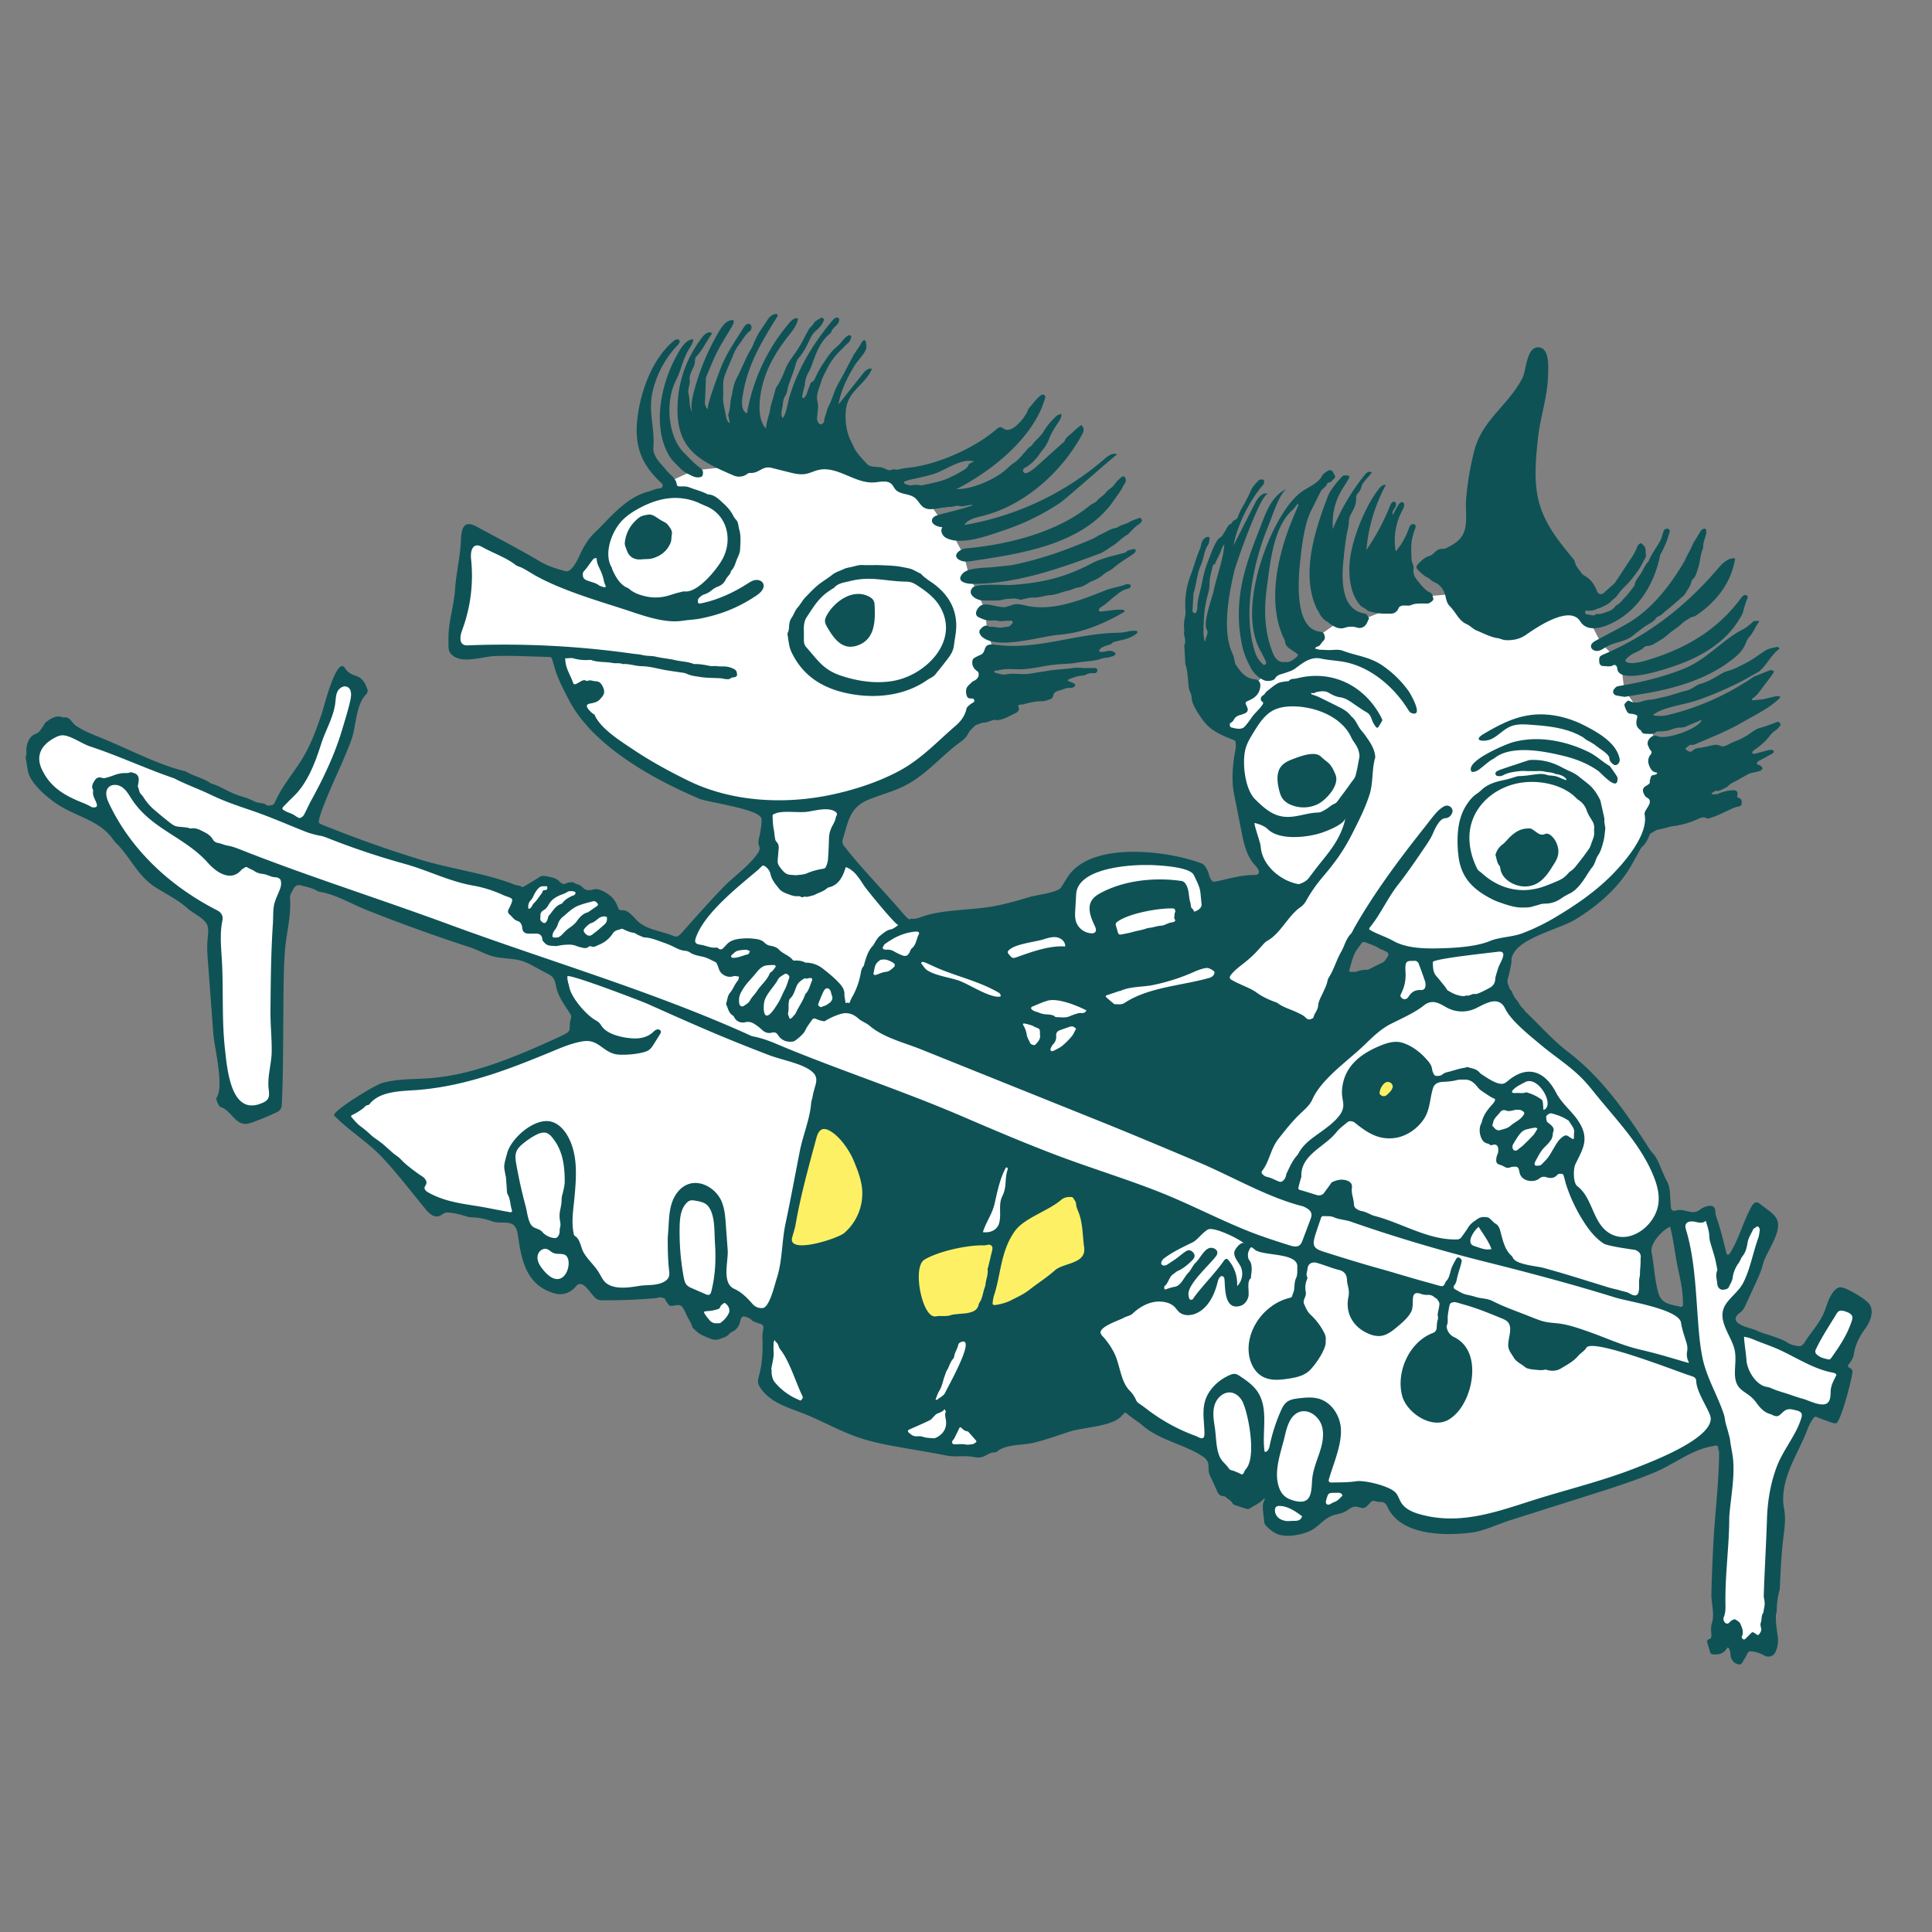 <?xml version="1.0" encoding="UTF-8"?> <svg xmlns="http://www.w3.org/2000/svg" viewBox="0 0 2400 2400"><rect x="0" y="0" width="2400" height="2400" fill="#808080" stroke="none"/><path d="m2310.67 1628.67s-26.35-17.56-27.15-15.17-41.52 67.87-41.52 67.87l-87-31.94-8.78-13.57 9.58-17.57 19.16-24 18.37-52.7v-27.15l-13.58-4.79-36.75 73.51-19.16-76.65-43.12 7.18 16 76.66 4 44.71-51.1-20.76-4-75 20.76-37.53v-25.55l-13.58-31.94-46.31-65.48-44.71-54.29-60.69-47.11-36.73-47.11 10.38-56.7 66.26-30.39 71.06-56.69 39.93-60.68 16-75.86-20-50.3-30.34-43.12-4-32.74-24.75-24.75-13.58-26.35-37.53-21.56-121.36-14.37-52.7 4.79-75.06 29.54h-24l-30.35 21.56-12.73 22.33-21.59 13.6s-24 .8-24 3.2-20.76 21.56-20.76 21.56l-35.93 34.33 1.6 15.17 20.76 9.58-2.4 23.16 5.59 70.26 20.76 59.89 16.77 39.13-78.25.79-19.16-27.94-70.27-13.58-51.9 6.39-27.15 14.37-16 34.34-196.42 30.34-79-92.62 5.59-56.7 60.68-25.55 104.6-87 19.17-79.85-8-23.15-2.28-25.58-9.63-23.14-10.37-20-6.39-25.55-15.17-28.75-14.39-16.7-14.37-21.56-17.56-13.57-16-4-15.12-15.21-94.22-19.17-95 7.19-53.5 5.59-31.98 14.37v11.18l-42.3 12.78-25.55 28.74-27.95 27.95-26.37 43.91-123.76-64.67-8 52.7-12 87 4.79 8 123 4 4.84 25.56 23.16 43.12 31.94 37.52 60.68 43.12s76.66 33.54 79.85 33.54 59.89 8.78 59.89 8.78l4.79 61.48-29.55 17.57-42.32 40.72-35.93 47.11-41.52-9.58-43.12-24.75-22.35-21.56-20.76-4.79-14.43-6.07-14.33 1-17-10.11-27.68 19.16-211.86-67.6s-52.17-17.57-50-21.3 28.21-66.54 28.21-66.54l32.33-103.25-25.55-13.31-10.65 27.68-10.64 39.39-39.36 75.59-22.89 24.48-149.58-58.55-116-46.31-25.07 18.67-5.32 17 2.66 29.28 26.62 26.62 64.94 23.42 36.2 54.3 27.64 28.2 66.54 42.58 1.59 42.59 5.87 105.93 5.32 50 5.86 26.08s21.29 17.57 23.42 16.5 34.6-11.71 34.6-11.71v-46.79l2.13-118.18 4.26-77.18 12.24-40.46 80.91 25 249.66 88.37 5.32 21.29 27.15 45.24-1.06 11.72-25.55 14.37-79.26 30.35-56.46 16.48-85.7 8.52-51.63 35.13 38.32 33 49 46.84s23.42 32.47 26.08 33.54 105.93 11.71 105.93 11.71l5.32 33.53 22.89 49 22.36 4.79 22.89-19.7 25.55 27.15 92.09-4.79s22.36 27.68 24 28.74 27.15 25 27.15 25l26.08-13.84-.27-24.75 46.31 22.36-5.59 80.64 35.94 27.95 103 35.93 53.5 14.37 62.28 4 56.69-16.77 132.55-38.33 43.11 22.36 59.89 30.34 19.16 52.7 57.49-8 3.2 8-4.79 28.74 11.18 12.78s25.55 0 31.93-.8 54.3-23.15 56.7-24 31.14-12.78 31.14-12.78l18.36 5.59 22.36 24 57.49 8.79 51.9-7.19 99.81-32.74 107.79-32.73 67.87-39.93 9.59 12.78s4.79 31.94 4 35.13-9.58 103-9.58 103l-2.4 93.43s12 6.38 15.17 7.18 8.78 16.77 8.78 16.77l20-10.38 19.16 3.19 4-75 11.18-135.74 38.33-80.65 28.74 2.4 16-46.32-6.39-9.58zm-576.14-423.1s-34.78 18.1-38 19.52-29.81-24.13-29.81-24.13l21.64-41.17 50.4 22.71z" fill="#fff"></path><circle cx="1725.1" cy="1354.73" fill="#fef065" r="32.21"></circle><path d="m1127.31 1558.87 2.39 57.49 12.78 29.54 83.04-6.38 133.35-79.85-12.78-83.04-31.94.8-71.06 60.68-91.83 10.38z" fill="#fef065"></path><path d="m1013.92 1383.21-38.32 165.28 4 8.78 67.07-8.78s28.75-20 29.55-22.36 13.57-27.14 13.57-31.93-17.57-74.26-17.57-74.26z" fill="#fef065"></path><g fill="#0e5256"><path d="m557.14 791.62c0-19.4 6.88-39.75 8.21-59.91s6.28-39.75 7.17-59.45c.61-13.5 2-27.62 19.59-18.08 25.79 14 51.87 27.5 77.14 42.37a99 99 0 0 0 14.68 7.24 162.4 162.4 0 0 0 18.64 5.71c9.27 2.31 17.34-20.5 21.29-27.46a101.49 101.49 0 0 1 8.53-13.39 103.83 103.83 0 0 1 9.61-10.07c18.58-18.58 37.31-41.34 63.76-48 4.74-1.2 9-3.77 14.12-3.95a3.51 3.51 0 0 0 2.31-6c-24.1-22.24-34.35-44.5-30.52-79.67 3.7-33.91 18.16-74.62 45-97.34 2.09-1.77 5.65-3.26 7.18-1 1.32 1.95-.47 4.44-2.1 6.13a124.45 124.45 0 0 0 -31.19 58.34c-5.56 24.24 3.19 45.57 1.08 68.83-.48 5.39 1.83 9.7 4.29 13.91 1.85 3.16 4.61 5.8 7 8.61 3.1 3.59 6 7.36 9.48 10.63 3.87 3.69 7.62 7.19 8.33 12.93.23 1.84 2.1 2.26 4 2.25 3.91 0 7.81-.32 11.64 1.18 7.18 2.83 14.76 4.6 21.69 8.11.37.19.72.58 1.09.59 8.4.25 13.72 6 19.29 11 5 4.59 9.61 9.62 12.58 15.93a25 25 0 0 0 3.66 4.93c2.81 3.38 2.39 7.75 3.58 11.62 2.47 8.1 1.42 16.52 1.13 24.76-.13 3.91-2 7.89-3.64 11.6-2.27 5.21-3.21 11.13-7.69 15.22-.56 4.52-4.73 6.87-6.56 10.81a16.34 16.34 0 0 1 -9.4 8.54 25.44 25.44 0 0 0 -7.88 4.64 29 29 0 0 1 -10.18 5.5c-2.22.73-4.1 2.69-5.94 4.31a4.7 4.7 0 0 0 -1.13 2.73c-.46 3.26.5 4.44 3.63 3.82 20-4 39.86-13 57-23.92 3.26-2.08 6.57-4.32 10.37-5s8.28.62 10 4.09c2.74 5.55-2.92 11.45-8.06 14.91-22.49 15.11-43.88 23.6-70 28.77-7.21 1.43-14.67 1.6-21.95 2.73-23.94 3.72-52.76-7.88-75.35-15.1-34.13-10.91-73.77-22.82-105.22-39.75-6.26-3.37-12.18-7.37-18.47-10.68-2.81-1.48-6.18-2-8.75-4-11.33-8.94-27.86-14.63-40.58-21.73-2.29-1.27-4.77-2.59-7.38-2.32-6.9.73-7.76 10.32-7 17.22a194.24 194.24 0 0 1 -11.13 88.11c-2.37 6.35-4 15.52 2.23 18.18a13.08 13.08 0 0 0 5.68.6 1140.37 1140.37 0 0 1 203.86 10.35c4.06.56 8.2.73 12.15 1.71 5.62 1.39 11.4.79 17.06 2.12 7.73 1.82 15.76 2.37 23.49 4.19 7.55 1.78 15.43 1.79 22.75 4.61a6.9 6.9 0 0 0 2.45.27c6.2 0 12.21 1.14 18.26 2.37 2.61.53 5.46-.17 8.12.22 5.12.75 10.38-.19 15.41 1.23a25 25 0 0 1 7.32 3c2.28 1.55 2.75 4.52 2.73 7.12 0 .84-1.89 2.19-3.05 2.36-2.07.29-3.86.45-5.7 1.89-1.2.93-3.55.61-5.36.49-2-.12-4-.84-6-1-8.26-.51-16.62-.26-24.76-1.5-5.94-.92-12.12-1.42-17.8-4.14-2.67-1.28-5.93-1.37-8.94-1.86-5.65-.91-11.34-1.6-17-2.61-5.81-1-11.54-2.48-17.36-3.5a71 71 0 0 0 -12.21-1.39c-8.08 0-15.75-3.35-23.88-2.61-3.93-1.84-8.24-.56-12.23-1.35-8.65-1.7-17.64-.59-26.14-3.49-1.88-.64-4.15-.22-6.24-.14a56.93 56.93 0 0 1 -17-2.29 8.89 8.89 0 0 0 -2.47-.22c-2.48.07-5 .22-7.44.34.31 2.57.42 5.19 1 7.72 1.73 8 6.33 14.91 8.85 22.64.57 1.77 2.33 2.27 4.15 1.41.37-.17.61-.63 1-.76 4-1.42 7.25-6 12.24-2.67 3.57-2.3 7.12.09 10.68.13 5.37.05 7.74 3.88 9.57 8.31 1.66 4 1.25 7.69-1.55 11-1.76 2.06-3.53 4.38-5.81 5.65a28 28 0 0 1 -8.63 2.62c-4.67.86-5.75 2.65-3.06 6.57a39.09 39.09 0 0 0 5.64 5.8c.72.68 2.17.9 2.49 1.65 7.09 17.06 32.4 32.76 47.24 42.71 22.32 15 46 27.92 70.12 39.65 53.38 25.9 118.7 29.36 176.75 17 28.26-6 57.88-15.46 84.08-29.46 27.8-14.86 47.42-36.57 70.55-56.41 6.64-5.69 11.39-12.46 13.33-21.2.43-1.91 2.76-3.49 4.42-5 1.2-1.08 2.79-1.7 4.1-2.67a2.49 2.49 0 0 0 -.2-4.4 3.41 3.41 0 0 0 -1.76-.46c-2.47.26-4.87-.17-5.92-2.51a14.73 14.73 0 0 1 -1-8.64c.74-4.23 4.32-6.18 6.83-9 1-1.14 2.77-1.62 4.12-2.5 4-2.57 5.32-5.7 4.08-9.8-.23-.78-1.31-1.34-2.06-1.92-4.1-3.18-6.18-7.24-5.27-12.47a4.82 4.82 0 0 1 1.69-3.06 53.42 53.42 0 0 1 8.1-4.17c9-3.66 1.07-15.15 18.57-12.68 51.19 7.22 101.1-14.27 152.1-14.84a62 62 0 0 0 14-1.94 38.72 38.72 0 0 1 8.63-.54c.67 0 1.89.85 1.89 1.31a3.36 3.36 0 0 1 -1.22 2.35 44.05 44.05 0 0 1 -17.17 7.6c-3.37.77-6.71 1.64-10.07 2.47-.6.14-1.48.07-1.76.44-3 4-8.2 3.39-12 5.8-.83.53-2 .57-2.71 1.22-1.08 1.05-2.78 2.64-2.55 3.6.45 1.9 2.71 1.52 4.33 1.39a41.71 41.71 0 0 0 5.42-.91 11.34 11.34 0 0 1 8.93 1.26c.77.49 1.8 1.83 1.59 2.32a4.51 4.51 0 0 1 -2.46 2.34c-3.09 1-6.27 2.25-9.45 2.36-4.85.17-9 2.81-13.72 3.17-1.61.13-3.19.69-4.8.84-6.52.64-13 1.16-19.51 2.35-5.44 1-11.07 1-16.62 1.44a201.13 201.13 0 0 0 -20.75 2.36c-8 1.54-16.09 3-24.21 3.78-6.63.61-13.37.29-20 .07a49.6 49.6 0 0 0 -14.66 1.76c-.88.24-1.87 0-2.78.21a8.8 8.8 0 0 0 -1.91.8c.36.61.64 1.68 1.11 1.76 4.64.88 8.75 3.11 14.12 2 6.63-1.32 13.73-.43 20.62-.3 7.88.14 15.47-1.86 23.19-2.87 4.65-.6 9.25-1.59 13.91-2.14 7.74-.92 15.53-1.17 23.27-2.3a52.1 52.1 0 0 1 12.63-.37c4.56.44 9.19.11 13.78.13 1.26 0 2.67-.28 3.71.21s2.17 1.82 2.09 2.66a5.06 5.06 0 0 1 -2.16 3.29c-.93.56-2.44.15-3.69.2-2.84.11-5.41.06-8.23 1.8s-6.76 1.14-10.1 2a79.28 79.28 0 0 0 -11.43 3.88c-1.87.8-1.64 1.75.28 2.56s4.22 1.55 6.18 2.6a3.09 3.09 0 0 1 1.49 2.4 3.49 3.49 0 0 1 -2 2.13 10.12 10.12 0 0 1 -4.72 1.09c-4.58-.58-8.32 2-12.48 3-3.73.86-7.43 2.22-8.27 7a5.56 5.56 0 0 1 -2.94 3.68c-3.62 1.31-7.47 2.86-11.19 2.78-7.15-.14-13.85 1.56-20.63 3.19-.59.15-1.12.59-1.71.68-2 .31-4.41-.06-6 .92-2.09 1.32.86 3.64 0 5.52a8.94 8.94 0 0 1 -1.42 2.37 9.73 9.73 0 0 1 -3 2.26c-6.72 2.82-12.83 7.17-20.27 8.2-.38 0-.8.69-1.06.6-6.57-2.21-12 2.93-18.22 2.9a14.16 14.16 0 0 0 -4.76 1.26c-2.07.76-4.49 1.31-6 2.74-3.14 3-6.6 6-8.43 9.81-2.51 5.17-6.72 8.09-11 11.26-24.54 18.32-42.86 42-71.87 55.31-13.28 6.07-27.44 9.75-40.9 15.34-22.71 9.43-24.65 25.36-31.35 47.35-.7 2.28-1.39 4.73-.69 7a12.06 12.06 0 0 0 2.24 3.7c21.91 28 47.41 53.65 70.42 80.46 2.29 2.67 4.6 5.35 7.12 7.79 1.33 1.29 2.8 3.26 5.17 1.53 6.42.8 12-2.12 17.88-3.9 23.69-7.2 54-6.85 78.93-10.65 17.28-2.63 34.05-7.54 50.76-12.55 7-2.09 34.72-5.53 38.64-11.54 3.08-4.72 5.91-9.61 9.07-14.27 29.79-43.89 125.17-31.43 165.69-15.75 4 1.55 5.47 5.36 7.3 8.66 1.36 2.44 1.64 5.45 2.72 8.08a21.47 21.47 0 0 0 3.21 5.17 3.22 3.22 0 0 0 2.61.7c3.41-.56 6.81-1.21 10.16-2 14-3.47 25.52-6.13 39.89-6.38a6.87 6.87 0 0 0 3.89-.86c3.44-2.45 0-7.63-2.93-10.65-10.85-11.14-14.34-27.31-17.36-42.56q-4.63-23.41-9.28-46.83c-3.42-17.27-1.49-38.82 2.14-56.08a20.64 20.64 0 0 0 .08-4.38c0-5.4-.08-5.24-5.31-7.31-10.67-4.21-21.28-8.75-29.63-16.82-4.35-4.2-7.84-9.39-11.22-14.46a78.89 78.89 0 0 1 -7.19-13.4c-1.23-2.94-1.23-6.39-1.83-9.59a10.77 10.77 0 0 0 -.88-2.91c-2.23-4.31-2.67-8.89-3-13.7-.53-7.1-1.18-14.26-3.07-21.2-.11-.4-.43-.76-.46-1.14q-.69-11.76-1.33-23.53c2.23-4.66.47-9.18-.34-13.78-.33-1.86.55-3.92.27-5.81-.85-5.69 0-11.14 1.18-16.71.73-3.4.22-7.08.12-10.63a100.89 100.89 0 0 1 6.55-39.83c4.24-10.82 6.91-22.17 11.67-32.8 1-2.19 1.27-4.71 1.89-7.07a11.92 11.92 0 0 1 4.42-6.55 7.58 7.58 0 0 1 3.33-1.26c1.43-.24 2.57.45 2.29 2.08-.45 2.6-.46 5.62-1.84 7.66-4 5.95-4.9 12.85-6.91 19.42a57.12 57.12 0 0 1 -2.46 6.9c-2.61 5.83-3.74 12-5 18.22-.88 4.19-1.71 8.39-2.64 12.57-.18.78-1 1.46-1 2.22-.5 7.43-.92 14.85-1.34 22.28a2.59 2.59 0 0 0 1.68 2.88c1.51.75 2.35.55 2.88-.75.69-1.69 1.58-3.52 1.52-5.26-.27-7.94 2-15.39 3.84-22.95 1.69-7.13 2.91-14.34 4.79-21.45a167.41 167.41 0 0 1 6.45-18.43c1.78-4.56 3.34-9.23 5.48-13.61s4-8.78 8.56-11.66c2.21-1.41 3.3-4.57 4.94-6.91 2.55-3.63 3.79-8.37 8.56-10.12.84-4.07 6-3.8 7.38-7.44a97.49 97.49 0 0 1 4.1-9.44c1.46-2.92 3.34-5.63 4.84-8.54 2.61-5.07 5.28-10.13 7.54-15.36s6.25-8.92 9.93-12.93c1-1 6.35-.81 6.35.13 0 1.81.28 4.2-.72 5.32-16.81 19-32.82 50.9-37.13 75.64l27-53c3.3-6.48 9.83-14.12 16.26-10.73-8.46-4.46-40.58 87.71-42.57 96.42-6.57 28.82-15.34 74.51-1.72 102.33 1.49 3 1.79 6.67 2.68 10a10.85 10.85 0 0 0 1.21 3.43c4.92 7 9.71 14.22 18.53 17a19.83 19.83 0 0 0 4.18.82c6 .5 8.44 4.13 7.56 10-1.31 8.82-7 13.44-14.52 16.63a13.15 13.15 0 0 0 -3.21 1.81 2.16 2.16 0 0 0 -.35 1.91 39.31 39.31 0 0 0 1.72 4c1.87 4.14.68 6.91-3.65 8.44-1.73.62-3.43 1.34-5.2 1.79a11.41 11.41 0 0 0 -7.62 5.73 8 8 0 0 1 -3.33 3.52c-2 .85-1.62 2.21-1.53 3.57.11 1.66 1.18 2.52 2.82 2.81 2 .34 4 1 6 1.18 3.77.4 7.2.25 10.14-3.12a117.35 117.35 0 0 0 8.17-10.81c2.43-3.55 5.65-6.56 8.5-9.82a47.76 47.76 0 0 0 4.35-5.22c1-1.57 2.6-3.1-.42-5.1-2.1-1.39-1.2-5.59 1.13-6.93a9.71 9.71 0 0 0 3.37-3.31c1.23-1.81 3.23-3.12 5-4.54 2.39-1.93 4.78-3.9 7.34-5.6a20.7 20.7 0 0 1 5.95-3 80.58 80.58 0 0 1 9.08-1.44c.61-.09 1.53 0 1.78-.31 2.48-3.36 6.54-2.32 9.73-3.15 45.06-11.73 86.28 10.09 106.12 50.6a2.29 2.29 0 0 1 .13 1.8c-1.45 2.65-2.94 5.28-4.6 7.8a1.76 1.76 0 0 1 -3.12.09 32.16 32.16 0 0 1 -3.41-5.1c-1.17-2.37-1.93-4.94-3-7.36a12.91 12.91 0 0 0 -5.78-6.12c-4.24-2.42-8.28-5.29-12.35-8-6.33-4.21-12.29-9.36-20.58-10.42-4.65-.59-9.27-3-13.44-5.42-5.21-3-10.27-1.92-15.48-.89-1.84.36-3.39 2.47-5.56.82a1.56 1.56 0 0 0 -.86.77 1.35 1.35 0 0 0 .51 1.16c3 1.18 6.18 2 9.1 3.45 9 4.33 18 8.8 26.92 13.33a55.6 55.6 0 0 1 7.33 4.5 35.64 35.64 0 0 1 4.34 4.09c.58.58.91 1.43 1.54 1.92 4.58 3.55 6.75 8.75 9.64 13.51 2.27 3.74 5.48 6.9 8 10.5 5 7.18 10.25 14.3 11.77 23.26.25 1.42.65 3 .27 4.3-4.3 14.79-2.13 30.82-7.11 46.19-5.48 16.93-13.63 32.89-21.67 48.71-10.9 21.47-21.8 36-37.19 54.16a180 180 0 0 0 -19 27.26 24.71 24.71 0 0 1 -9.22 10.22c-14.49 11.09-23.84 31.76-39.16 40.45a16.61 16.61 0 0 0 -3.94 2.89c-4.41 4.67-8.53 9.62-13.08 14.15a151.32 151.32 0 0 1 -12.12 10.63c-5.91 4.74-12.14 9.09-16.8 15.2-1.72 2.26-1.75 4.29.51 5.72a85 85 0 0 0 8.09 4.23c7.87 3.88 16.46 6.77 23.46 11.85 7.44 5.4 15.43 8.93 23.85 12a8.3 8.3 0 0 1 2.2 1c7.09 5.42 15.76 7.61 23.66 11.37 4 1.93 8.07 3.51 11.31 6.8 2.59 2.64 4.75 2.75 7.8 1.14.67-.35 1.7-.82 1.81-1.38 1-5.23 5.43-8.87 5.8-14.68.4-6 4-11.46 6.44-17.07 2-4.48 4.28-8.94 5.18-13.66.55-2.89 2.1-4.88 3.36-7.1 5.27-9.24 8.16-19.62 13.44-28.76 4.29-7.42 6-16.18 12.18-22.61 1.91-2 2.85-4.92 4.26-7.4 25.21-44.31 56.39-85.95 88-125.78 4.46-5.62 8.7-11.44 13.44-16.83a40.89 40.89 0 0 1 9.37-8c4.46-2.71 9.39-.94 11 3.44a6.2 6.2 0 0 1 -.07 4c-1.41 4-4.62 6.73-8.61 6.88-7.4.29-13.15 13.77-15.61 19.44-2.35 5.43-5.69 10.36-9 15.27-11 16.24-22 32.51-34.11 47.93-13.14 16.72-22.07 37.49-35.25 53.25-1.15 1.37-.41 2.45.69 3.09 8.81 5.17 19.44 8.26 28.65 13.45 15.62 8.82 36.92 9.63 54.56 9.29 19.63-.38 47.31-1.64 65.64-9.21 11.93-4.92 27.25-4.76 40-9.5a257.08 257.08 0 0 0 41.58-20.22c24.35-14.49 48.11-30.76 68.28-50.78 16-15.91 46.94-51.07 42.19-76.3-.49-2.62.86-4.77 2.19-6.89a45.27 45.27 0 0 0 3.64-6.41c1.28-3 .58-6.17-2.28-7.56s-3.8-3.53-4.9-6c-1.45-3.25-.93-6 1.7-8.13.79-.63 1.81-.95 2.62-1.56 1.73-1.3 4.13-2.12 3.36-5.19-.21-.85.64-1.91.8-2.9.43-2.67 1.25-4.78 4.57-4.75a8 8 0 0 0 2.83-1.1 12.06 12.06 0 0 0 1.28-.77c-.43-.44-.82-1.23-1.29-1.27-5.25-.49-7.45-4.94-8.93-8.58-1.63-4-1.75-9.17 1.36-13 2-2.43 2.39-4.08.05-6.36-1-.94-1.29-2.55-2-3.77-2.28-3.71-1.47-7.23 1-10.31s6-4.65 10-3c11.84 4.94 52.93-10.22 54.78-20.55-6.32 3.16-13.07 5.47-19.45 8.57a16.38 16.38 0 0 1 -7.13 1.27c-4.94 0-9.25 1.84-13.7 3.26s-9.25 1.43-13.94 1.57a3.48 3.48 0 0 0 -2 .41c-4.27 3.82-9.45 2.45-14.3 2.36a4.49 4.49 0 0 1 -4.27-2.95 4.31 4.31 0 0 0 -1.62-1.86c-5.68-4-5.19-9.56-3.67-15.07.67-2.44-.36-3.12-1.94-3.66a18.34 18.34 0 0 0 -6-1.27 5 5 0 0 1 -4.63-2.66 31.73 31.73 0 0 1 -3.12-7.29c-.8-2.78 1.91-3.87 3.33-5.55 1-1.21 2-.78 3.26-.15 4.65 2.32 9.37 2.26 14.34.6a46.31 46.31 0 0 1 11.93-2.51c4.6-.24 8.79-1.86 13.2-2.66 10.66-1.91 20.67-6.15 31.16-8.6 4.9-1.15 8.6-4.34 12.92-6.44.67-.33 1.21-1 1.9-1.22 10.24-2.54 19.21-7.77 28.12-13.15a28.82 28.82 0 0 1 4.86-2.39c3.81-1.41 7.79-2.4 11.51-4 5-2.17 9.83-4.73 14.68-7.22 8.54-4.39 16-10.42 24.19-15.44 4.18-2.58 8.76-3.1 13.27-4.17a4.9 4.9 0 0 1 2.95.58 2.16 2.16 0 0 1 .56 1.73c-9.39 7-14.41 17.93-22.75 25.9a13.1 13.1 0 0 1 -2 2c-3 1.75-6 3.36-9 5.06-2.83 1.6-5.61 3.3-8.48 4.84a427.31 427.31 0 0 1 -59.06 25.83c-15.07 5.39-40.75 8.37-53.17 16.75a21.49 21.49 0 0 1 -2.44 1.24 7.6 7.6 0 0 0 2.36 1.22c9.07 1 12.79.28 22.15-2.19a323.22 323.22 0 0 0 100.22-45.74 23.9 23.9 0 0 1 4.45-1.92c4.72-1.91 9.44-3.84 14.19-5.7a9.86 9.86 0 0 1 3.51-.91 4.86 4.86 0 0 1 3.12 1.15c.37.37-.12 2-.65 2.76-2.2 3.21-4.52 6.33-6.86 9.44-2.71 3.61-5.58 7.1-8.21 10.77-3 4.23-6.2 8.25-10.63 11.12-.4.26-.83 1.08-.69 1.41a1.73 1.73 0 0 0 1.41.81c4.09-.36 8.19-.66 12.24-1.31 3.4-.54 6.73-1.55 10.12-2.32 4.52-1 7.78-2.36 11.74-.68-8.55 11.51-35.32 24.64-47.88 31.92-17.85 10.35-36.67 17.89-55.61 25.88-2.3 1-4.41 2.23-7.05 1.88a3.72 3.72 0 0 0 -2.41.31 45.44 45.44 0 0 0 -5.36 4.52c-.48.48 4.87 3.91 6.48 3.74a4.63 4.63 0 0 0 2.65-1.3c2.64-2.73 6-3.29 9.52-3.66 2.22-.24 4.41-.77 6.6-1.23 3.79-.8 7.53-1.87 11.35-2.38a10.84 10.84 0 0 1 6 .82c4 2 7.25.63 10.72-1.22a91.13 91.13 0 0 1 11.11-5 72.15 72.15 0 0 0 16.55-9.19c3.69-2.65 7.14-5.13 11.62-6.41a199.88 199.88 0 0 0 20.76-7.23c2.63-1.09 3.43.35 4.59 1.63 1.34 1.46-.26 2.77-.92 3.67a19.44 19.44 0 0 1 -5.05 5.1c-3.58 2.26-6.08 5.35-8.61 8.64a71.2 71.2 0 0 1 -8.59 8.69c-2.11 1.94-4.5 3.6-6.79 5.35-1.13.86-2.4 1.56-3.45 2.51-.67.61-1.65 1.8-1.45 2.28.65 1.52 2.12 1.75 3.71 1.32 5.29-1.46 10.58-2.93 15.91-4.26a16.76 16.76 0 0 1 4.89-.47c.81 0 2.1.71 2.26 1.33a3.06 3.06 0 0 1 -.86 2.7c-3.47 2.13-7.09 4-10.67 6-2.68 1.46-5.49 2.7-8 4.35-.82.53-1.18 2-1.31 3.15 0 .32 1.51.85 2.37 1.2.36.15 1-.1 1.21.12 1.25 1.27 3 2.49 3.35 4 .18.9-1.84 2.87-3.21 3.32-3.66 1.2-7.51 1.81-11.27 2.72a14 14 0 0 0 -3.35 1.27c-4.84 2.67-9.6 5.47-14.45 8.11-3.78 2.06-7.9 3.53-10.83 7-.88 1-2.39 1.58-3.67 2.22-2.16 1.09-4.34 2.16-6.59 3.07a12.28 12.28 0 0 1 -3.44.59c-.33 0-.86-.69-1-.6-1.88 1.06-3.71 2.22-5.55 3.35 1.36 2.54 3.68.87 5.53 1.18a5.36 5.36 0 0 0 2.95-.61c4.76-2.28 13.43-4.4 18.22-4.34 4.59.06 6 1.38 5.57 5.93-.17 1.64-1.07 2.9 1.33 3.49 3.54.87 4.19 3.5 3.84 6.74-.33 2.92-.79 3.42-3.67 4a31.93 31.93 0 0 0 -6.39 1.88c-6.92 3.08-13.71 6.44-20.66 9.46-3.34 1.45-6.89 2.42-10.37 3.55a2.48 2.48 0 0 1 -1.84 0c-4.93-3.15-9.44 0-13.45 1.65a99.84 99.84 0 0 1 -19.61 6.31c-1.59.31-3.18.67-4.78.94-2.62.45-5.27.72-7.85 1.31-5 1.14-9.8 2.83-14.8 3.57-3.73.55-6 3.33-9.28 4.55-.91.34-1.52 1.89-2 3-2.12 5.41-4.87 10.38-9.27 14.3a6.09 6.09 0 0 0 -1.22 1.42c-3.88 7-7.68 14-11.63 20.92-16.28 28.57-41.92 50.5-69.68 67.49-19.86 12.16-71.43 23.17-78.55 46-.19.58-.83 1.13-.79 1.66.4 6.06-1.31 11.78-2.47 17.63a58.49 58.49 0 0 1 -2 7.66 10.76 10.76 0 0 0 0 7.15c1.28 2.91 1.5 6.49 4.46 8.64.68.49.73 1.82 1.15 2.73 1.46 3.17 2.91 6.27 5.44 8.88s3.58 6.81 6.73 9.4c1.86 1.53 3 4 4.75 5.62 17.7 16.61 32.2 33.86 52.16 49.15 42.28 32.39 72 75.08 100.22 119.2a37.72 37.72 0 0 0 4.37 5.94c6.74 7 9.21 16.2 13.15 24.66 1.53 3.31 2.72 6.73 4.6 9.94a33 33 0 0 1 4.13 14.63c.41 6.24.78 12.48 1.28 18.71.28 3.55 2.75 5.08 6.41 4 11.07-3.3 19.52 6.7 29.76-1.12 5.79-4.42 19.58-9.34 19.1 3.48-.09 2.34.91 4.79 1.7 7.09 4.78 13.9 8.64 29.76 12.1 44 .41 1.69 2.83 1.83 3.92.14 11.41-17.73 16.59-39.29 26.81-58 1.58-2.89 4-6.17 7.28-5.68a8.37 8.37 0 0 1 3.56 1.86l9.42 7.12c4.2 3.17 8.53 6.48 11.09 11.07 8.64 15.46-13.33 41.88-16.89 57-1.7 7.23-4.81 14-7.89 20.79l-12.85 28.11c-1.65 3.61-3.39 7.34-6.37 10-1.48 1.29-3.24 2.29-4.51 3.79-10.34 12.2 18.28 16.47 23.54 19.23 6.4 3.35 13.43 4.78 20.12 7.21 6.14 2.23 12.36 4 17.94 7.65 4.24 2.79 9.4 4.08 14.38 4.71 2.42.3 5.33-1.16 7-3.92 8.81-14.41 20.72-25.78 26.25-42.17 2.63-7.8 8.31-25.32 17.94-27 6.54-1.12 32.22 14.7 36.4 20.36 6.53 8.85 1.95 21.54-4.48 30.46-7.41 10.29-12.62 20-14.58 32.69-.62 4-2.46 7.07-4.72 10.12-.61.82-1.24 1.63-1.79 2.49-.81 1.28-1.26 2.51.56 3.45a12.07 12.07 0 0 1 3 2 4.33 4.33 0 0 1 1.35 2.64c0 8.71-15.26 64.24-20.16 64.56a9.94 9.94 0 0 1 -3.74-.11c-6.17-2.1-12.34-4.19-18.38-6.62-4.16-1.67-4.45-2-6.91 1.56a52 52 0 0 0 -6.25 11.73c-11.27 30.36-31.68 57.12-30.63 90.7.14 4.44 1.19 8.79 1.74 13.2 1.23 9.75 0 19.62-1.23 29.36-2.8 22.15-3.72 43.44-4.69 65.7-.07 1.59-.87 3.14-1.18 4.73-1.38 7.06-2.67 14.11-2.6 21.36 0 2.83-1.06 5.65-1.13 8.49-.21 8.25 1.16 16.37 2.3 24.52 1 7.24.21 14.39-3.52 21-2.36 4.15-8.58 5.8-13.54 2.8a42.31 42.31 0 0 0 -11.91-4.46 28.8 28.8 0 0 0 -4.27-.53c-2.1-.19-3.35.65-4.34 2.67-1.79 3.68-4 7.14-6.07 10.69-1.74 3-2.69 3.47-5.93 2.59-5.41-1.47-8.86-6-9.2-12.89a13.58 13.58 0 0 0 -1.73-6.46c-.74-1.26-1.78-1.87-2.74-.25-4 6.85-10.42 8-17.57 7.39a3.27 3.27 0 0 1 -3.08-2.61c-1.22-4.09-2.55-8.15-3.69-12.27a3.09 3.09 0 0 1 2.24-3.92c3.11-1.13 3.1-3.06 2.86-6.13-.35-4.65-.73-9.4.82-14.18 3.47-10.89-1-24.91-.72-36.33.45-18.55 1.21-37.1 2.06-55.63 1.84-40.21 7.5-81.61 7.5-121.37 0-.37-.43-.71-.62-1.07-1-1.91.38-5.2-2.65-5.75-1.84-.33-3.92.69-5.9 1-24.51 3.87-47.37 22.38-70.19 31.93-26.81 11.24-54.58 20-82.27 28.76l-97.86 31c-15.37 4.86-32.9 13.54-48.86 15.46-32.68 3.93-87.77 3.88-103.93-32.69-1.67-3.78-4.32-5.74-8.7-5.54a19.41 19.41 0 0 1 -7.08-1.22c-5.53-1.91-8.18 9.87-15.46 8.76-2.88-.43-5.64-1.78-8.55-1.68-4.8.18-8.49 4.11-12.73 6.36-5 2.64-10.9 2.93-16.17 5-8.76 3.37-15 11.14-22.78 16.36-10.53 7-35.31 12.08-47.26 5.26a44.58 44.58 0 0 1 -12.47-10.05 8.34 8.34 0 0 1 -1.7-4.55c-.41-7.22-2.23-14.37-1.35-21.64.21-1.76 1.26-3.41 1.87-5.14a9.37 9.37 0 0 0 .29-1.68c-.46.15-1.1.16-1.37.48-4.57 5.4-11.22 7.8-16.86 11.66a5.49 5.49 0 0 1 -4 .83c-5.27-1.52-10.47-3.31-15.64-5.15a4.43 4.43 0 0 1 -2.3-2.05c-1.68-3.47-5.48-4.58-7.86-7.3-.92-1-2.94-1.39-4.52-1.58-3-.35-4.77-2.11-5.94-4.61-3.12-6.67-6-13.43-9.27-20-5.51-11.31 3.49-17-11.76-26.17-23.92-14.42-52.67-19.22-73.66-38-2.58-2.3-5.64-4.05-8.42-6.13-3.62-2.7-7.21-5.43-10.73-8.25-.84-.66-1.3-.67-2 .08-1 1.07-2.17 2-3.09 3.13-11.13 13.77-48.07 14.44-64.93 19.92-14.85 4.83-29.59 10.23-44.79 13.89-13.6 3.28-33.27 1.62-44.8 10.31-1 .72-2.13 1.86-3.08 1.75-4.72-.52-8.4 2-12.12 4-4.64 2.54-9.09 2.67-14.24 1.65-11.71-2.31-22.75.41-34.33-1.89-17-3.37-34.08-6.17-51.13-9.15-19.27-3.37-38.63-6.76-57.17-13-22.71-7.67-43.61-19.54-65.71-28.67-20.28-8.37-43.62-13.63-56.73-33.08a17.19 17.19 0 0 1 -2.92-6.25c-.57-3.11.36-6.26 1.18-9.31 4.44-16.63 4.64-31.71 4.15-48.5-.09-3.23.69-6.5 1.18-9.73s-1.16-5.06-4.07-6c-1.74-.56-3.55-1-5.23-1.71-1.85-.79-4-1.45-5.3-2.86-2.25-2.49-5-3.21-8-4.14-2.54-.81-4-.27-4.92 2a19.57 19.57 0 0 0 -1.22 3.44 18.51 18.51 0 0 1 -9.94 13.37c-1.09.57-2.46 1-3.12 1.91-3 4.2-7.87 5.18-12.18 6.87a15.44 15.44 0 0 1 -11.51-.16c-4.49-1.86-9.12-3.57-13.26-6-3.41-2.05-6.18-5.13-9.24-7.76-1.18-5.68-4.9-10.14-7.17-15.27a81.11 81.11 0 0 0 -4.62-9.23c-2.46-4.1-6-3.94-9.57-3.29-7.09 1.27-7.06 1.43-10.84-4.36-.34-.52-.86-.93-1.16-1.46-.56-1-.8-2.64-1.58-2.92a24.86 24.86 0 0 0 -6.55-1.28c-.91-.07-1.87.94-2.84 1-22.57 1.85-44.19 2.92-66.94 2.68a12.42 12.42 0 0 1 -11.46-5c-5.46-5.65-14.41-21.37-21.77-12.62-7 8.31-16.35 12-26.67 9.15-18.52-5.17-30.33-16.48-37.35-34.63-4.39-11.35-6.32-23.48-8.07-35.53-.7-4.79-1.48-9.85-4.53-13.61-5.38-6.64-18.81-2.79-26.52-5.43-8.25-2.83-16.79-5.13-25.71-5.28a26.18 26.18 0 0 1 -7.82-1.27c-4.83-1.64-22.09-6.45-26.87-4.1-2.4 1.19-4.46 3.11-7 3.89-6.43 2-12.46-3.7-16.74-8.89-17.93-21.79-34.31-43.32-53.31-63.75-17.91-19.22-41.39-33.3-59.94-52.23-4.39-4.49 49.91-38.06 60.05-40.8 20-5.4 41.13-4.2 61.78-6 36.71-3.25 72.16-14.92 106.17-28.61 17.11-6.89 34-14.42 50.73-22.11 20.08-9.19 10.66-7.56 15.29-23.66a5 5 0 0 0 -.52-4.49c-6.64-11-14.77-20.79-17.69-33.7-1-4.51-1.65-9.44-4.8-12.83a21.83 21.83 0 0 0 -5.82-4l-17.38-9.34a93 93 0 0 0 -12.43-5.92c-11.38-4.11-23.41-3.29-35.07-5.72s-20.94-8.43-32.12-12.08q-30.72-10-61.13-20.93-33.75-12.12-67.08-25.35c-18.25-7.24-37.9-19.15-57.28-22.38a15.46 15.46 0 0 1 -5.14-1.92c-5.78-3.29-12.32-4.25-18.54-6.13-4.73-1.43-8.13.6-10.19 5-.59 1.27-1.29 2.49-2 3.71a12.15 12.15 0 0 0 -1.88 7c1.86 21.07-4.6 44-6.2 65.12-2.09 27.68-1.78 55.2-2.06 82.92-.37 35.8-.15 71-1.85 106.85-.13 2.61-.3 5.37-1.77 7.52s-3.73 3.21-6 4.27q-13.41 6.28-27.34 11.37c-3.73 1.36-7.61 2.68-11.57 2.36-12-1-17.5-17.16-29-20.7a6.36 6.36 0 0 1 -3-3 38.41 38.41 0 0 1 -2.53-6.22 3.11 3.11 0 0 1 0-2.38c9.9-14.21-2.6-62.29-3.86-79.14l-6.68-89.23c-.7-9.31-1.39-18.67-.57-28 .49-5.44 1.48-11 .29-16.29-2.17-9.65-17.85-16.13-24.92-22.51-12.07-10.9-27-18-40.66-26.81-22.28-14.47-30.4-37.19-48.88-55.1-2-2-3.51-4.54-5.31-6.78-16.56-20.91-43.31-25.58-65.61-39.91-12.92-8.3-35.25-26.42-38.14-42.8-.56-3.2-1.06-6.44-1.56-9.67-.38-2.63-1.57-5.55-.82-7.83 1.3-4 .15-7.88.86-11.71 1.34-7.31 4.08-13.7 11.79-16.64a10.81 10.81 0 0 0 4.4-3.13c2.3-2.87 4.22-6 6.27-9.09.34-.51.43-1.3.87-1.6 6.24-4.27 12.24-9.37 20.74-6.72a4.61 4.61 0 0 0 1.75.48c8.54-1.36 10 6.52 15.46 10.22 9.12 6.15 19.23 10.27 29.43 14.33 34 13.56 69.73 33 104.86 41.95a8.39 8.39 0 0 1 2.37.56c10 6.19 21.91 8.17 31.51 15.07 7.58 2 14.34 6 21.28 9.43a101.76 101.76 0 0 0 17.54 6.86 69.41 69.41 0 0 1 14.1 5.6c2.94 1.58 6.59 1.94 10 2.54 1.64.29 3.1.34 4.55 1.53 2.48 2 5.6 1.21 8.36.64 1.17-.24 2.45-1.76 3-3 7.95-18.58 21-33.93 31.85-50.76 12.35-19.12 19.95-40.22 27.14-61.71 2.17-6.48 18.23-71.34 28.49-54.2 3.3 5.5 8.49 7.56 13.88 9.42 8.38 2.89 11.48 10 14 17.37.5 1.49-.62 4.21-1.89 5.49-12.95 13-12.25 39.91-18.32 56.48-11.52 31.49-27.73 61.34-38.44 92.8-.59 1.73-1 3.53-1.4 5.3-1.16 4.55-1.05 5.37 3 7q60.48 24.59 123 43.76c37.75 11.6 80 16.6 116.55 30.92 3 1.16 6.41 1 9.32 2.85.63.4 2.29-.43 3.28-1 6.31-3.77 12.64-7.52 18.81-11.51 2.19-1.42 4.44-1.26 6.62-.94a64.93 64.93 0 0 1 11.31 2.53 16.87 16.87 0 0 1 6.15 3.87c2.69 2.61 5 4.76 9.13 2.46 2-1.12 4.75-.94 7.16-1.31a1.74 1.74 0 0 1 1.19.15c3.42 2.66 8.29 2.58 11.29 6 3.6 4.14 8.16 4.59 13 3.07 5.17-1.62 9.58.42 13.93 2.61a46.85 46.85 0 0 1 7.18 4.69c5.07 3.84 8.07 9.29 10.17 15.06 1 2.86 2.48 3.62 5 3.33 8.82-1 16 11.63 22.63 16.26 13 9.1 27.71 9.81 41.43 15.78 3.46 1.5 6.15.05 8.37-2.21 3.53-3.6 6.76-7.5 10.12-11.28 14.07-15.77 28.22-31.47 42.84-46.74 13.64-14.25 34.12-27.87 44.45-44.58a8.29 8.29 0 0 0 .63-6.58c-2.39-5.72.14-10.85 1-16.22.9-5.9 2.23-11.76 1.74-17.81-1-12.37-65.91-20.39-77-25.1-57.13-24.17-132.61-65.56-162.32-122.94-6.56-12.67-13.88-26.39-17.69-40.06-1-3.52-2-7-3.1-10.51a3.34 3.34 0 0 0 -3.52-2.7c-21.38-.4-45.13-1.84-67.41-1.11-16.62.53-44.09 11.63-55.72-4a11.24 11.24 0 0 1 -1.83-5.73c-.34-3.91-.2-7.89-.2-13.6zm937.86 963.84c.06-8.11 1.27-16 5.67-23.79 6-10.44 15.65-18.52 26.64-23.38 2.19-1 4.55-1.84 6.94-1.55s4.24 1.56 6.13 2.81c7 4.66 14 9.54 19.37 16 17.83 21.72 7.22 52.53 11.2 77.81 3.37.93 5.46-3.51 6.16-6.93a214.73 214.73 0 0 1 13.89-43.56c1.79-4.05 3.82-8.2 7.28-11 4.25-3.42 10-4.25 15.39-4.87 8.37-1 17-1.74 25.08.68 14.47 4.33 24.47 18.71 26.59 33.67 2.95 20.83-9.06 46.88-14.67 66.72-.6 2.13.85 3.65 3.2 3.58 10.22-.31 20.57.06 30.59-1.57 10.67-1.74 41.94 5.89 49.3 14.23 3.11 3.52 4.34 8.3 6.82 12.28 4.89 7.87 14.1 11.88 23 14.41 54.53 15.47 103.84-6.4 155.45-21.87 38.39-11.51 77.36-21.46 114.68-36.28 18.85-7.49 91.44-34.92 91.46-60.6a15.61 15.61 0 0 0 -1.47-5.68c-4.52-11.37-16.56-29.09-16.56-41.25-.46-3.09-1.69-4.29-4.1-5.21-1.14-.43-2.27-.9-3.43-1.26-14.85-4.54-121.48-46.9-128.94-34.64-2.58 4.24-7 6.4-10 9.93-6.06 7.11-14.1 11.31-21.86 15.92-5 2.94-10.5 3.36-16.14 2-1.18-.29-2.49-.84-3.58-.58-4.9 1.17-9.76.21-14.57-.26-3.57-.35-7.82-1-10.35-3.19-4.54-3.9-10.49-6-13.78-11.67-2.45-4.19-5.79-8-6.6-12.82-1.64-9.59 6.44-23.68-.92-31.48-1.94-2.06-4.64-3.19-7.26-4.27-15.55-6.4-30.61-12.64-46.74-17.09-3.72-1-7.36-2.39-11.13-3.09a9 9 0 0 0 -5.41 1.15c-1 .51-1.58 2.21-1.83 3.48-.8 4-1.52 8-2 12.08s.66 8.28-1.2 12.27a5.11 5.11 0 0 0 0 3.1 16.64 16.64 0 0 0 9.32 11.49c34.11 16.65 24.06 72.13 2.9 94.24-4 4.15-8.51 7.9-13.87 10-20.74 8-48.67-11.58-53.91-31.73-7.67-29.51 8.92-66.8 38.33-77.85a6.78 6.78 0 0 0 4.53-5.53c.38-3.67.27-7.53 1.45-10.93.92-2.62-.36-4.73-.06-7 .55-4.23 1.91-8.38 2.12-12.6.09-1.91-1.57-4.06-2.81-5.83-.78-1.09-2.4-1.54-3.43-2.51a10.7 10.7 0 0 0 -7.9-2.89 21 21 0 0 1 -7.93-.95c-16.71-6.26-7.79 12.38-13.16 22.21-3.83 7-10 12.36-16.12 17.55-6.84 5.83-14.41 12-23.38 12.33a31 31 0 0 1 -12.51-2.6c-19.26-7.61-30.23-25.49-25.77-46a27.33 27.33 0 0 0 -.13-11.15c-.59-3.18-1.58-6.35-1.68-9.55-.14-4.63-1.39-8-4.54-10.39-2.86-2.2-6.32-2.5-9.59-3.52-7.77-2.4-15.35-5.39-23.15-7.66-5.1-1.48-11.23-.06-11.85 7.8-.26 3.37-2.24 6.61-.12 10.16.5.83-.56 2.68-1 4a25.77 25.77 0 0 0 -1.1 13.47 10.75 10.75 0 0 1 -.7 6.82c-1.08 2.53-2.39 6-1.49 8.11 2.11 5 4.16 10.24 8.5 14.19a79.19 79.19 0 0 1 16 20.92c1.85 3.38 3.14 6.62 2.6 10.47a8.44 8.44 0 0 0 0 1.88c.76 9.7-14.54 31.57-21.69 37.27s-16.23 7.46-25.11 8.8c-10.46 1.59-21.73 2.54-31.11-2.36-11.18-5.84-17-18.92-17.81-31.51-1.37-21.09 10.38-42.68 27.21-55.16a63.45 63.45 0 0 1 23.49-11.35c2.15-.49 3.37-1.2 3.63-3.46a12.5 12.5 0 0 1 1.1-2.85c2.29-5.9.57-12.41 3.54-18.48 1.93-3.95 1.33-9.24 1.49-14 .6-18-43.11-12.89-53-21.32-4.1-3.5-4.64-4.48-7.46 2.11a9 9 0 0 0 -.8 2.92c-.18 2.91-.24 5.86 1.68 8.33 2.55 3.28 2.86 7.53 2.9 11.08 0 3.06-.73 6.45-.88 9.74 0 .59-.09 1.42-.46 1.73-5.2 4.36-1.14 17.26-2.94 23.33-1.44 4.82-4.9 9.29-9.72 10.72-19.74 5.82-18.88-20.92-19.73-32-.13-1.7-.42-3.67-1.88-4.55-3-1.78-5.67 2.6-6.47 6-3.85 16.34-11.85 33.52-27.31 40.06-6.66 2.81-15 3.08-20.54-1.61-2.54-2.17-4.25-5.18-6.73-7.42a21.84 21.84 0 0 0 -8.85-4.54c-15.56-4.41-31.25 3-42.46 13.71-2.94 2.81-7.48 3.16-10.92 5.15-5.3 3.06-31.2 11.22-28.72 19.28a11.38 11.38 0 0 0 2.89 4.15 92.06 92.06 0 0 1 13.52 19.54c7.55 14.28 8.06 35.66 19.39 47.3a37.82 37.82 0 0 1 7.93 11.42 10.66 10.66 0 0 0 4.15 5c3.09 2 6.06 4.19 9 6.42a225.52 225.52 0 0 0 59 32.88 39.41 39.41 0 0 1 4.5 1.86c6.32 3.43 8.7 2.19 8.53-4.92-.16-8.21-1.21-16.41-1.21-24.45zm-665.55-217c.42-6.24.94-12.28 1.22-17.8.49-9.55 1.26-19.24 4.61-28.2s9.63-17.23 18.44-20.93c16.41-6.9 36.2 5 42.92 21.47 3.59 8.81 4.32 18.48 5 28l2.33 31.81c1 14-7.78 41 8.16 48.24 9.13 4.14 16 11.12 22.37 18.39a14.72 14.72 0 0 0 12.81 5.47c8.6-.44 15.24-29.69 17.65-37.08 7-21.42 6.13-45.78 10.85-67.93 6.4-30 11.89-60.25 17.83-90.35 3.75-19 12.35-39.31 13.9-58.43.27-3.39 1.55-6.69 2.14-10.08 2.58-14.78 10-22.43-3.53-31.83-12.41-8.61-36.27-12.92-50.8-18.48q-25.32-9.68-50.4-19.94c-33.93-13.89-67.33-28.92-100.8-43.87-7.49-3.35-98.94-38.33-99.29-34-.37 4.76 1.44 9 2.52 14 2.73 12.74 20.36 33.34 31.88 40.13a24 24 0 0 1 5.08 3.47 32 32 0 0 1 3.27 4.44c7.6 10.7 26.94 14.36 39.15 15 8.45.43 17.35-1.54 23.71-7.13 1.69-1.49 3.29-3.28 5.45-3.92s5.08.58 5.12 2.84a5.38 5.38 0 0 1 -1.07 2.8l-7.45 12c-2 3.23-4.15 6.6-7.46 8.47-7.83 4.43-33.3 6.65-41.85 4.21-16.2-4.62-20.61-18.83-39.82-15.58-12.6 2.13-24.53 7.06-36.34 12-54.41 22.55-107.57 43.22-166.87 48.24-19.17 1.63-46.53.68-60.25 16.61-.8.92-1.86 2.27-2.83 2.29-2.77.07-3.86 2.24-5.58 3.63a39.58 39.58 0 0 1 -3.93 2.92 82.49 82.49 0 0 1 -10 5.74c-2.3 1-1.33 2.31-.66 3 3.35 3.7 6.52 7.72 10.47 10.67a146.53 146.53 0 0 1 13.73 11.49c2.64 2.52 5.87 4.43 8.81 6.64 2.13 1.61 4.32 3.16 6.34 4.9 3.92 3.37 7.73 6.87 11.6 10.29 3.17 2.8 6.9 4.73 9.93 8a91.78 91.78 0 0 0 10.27 9.32c5.45 4.29 10.63 8.25 16.47 12 3.27 2.11 6.26 6 4.87 9.63-.55 1.44-1.73 2.63-2 4.16-.42 2.75 2.31 4.86 4.74 6.22 21.92 12.23 44 13.91 68.13 18.15 5.81 1 11.6 2.22 17.4 3.32 5.21 1 10.41 2 15.63 2.9 1.61.28 3.31-.24 2.64-2.25-2.26-6.76-1.84-14.23-5.67-20.55a5.56 5.56 0 0 1 -.47-2.4c-.44-6-.82-11.92-1.29-17.88-.1-1.21-.61-2.37-.78-3.57-.54-3.83-1.7-7.73-1.32-11.47.52-5 2.22-9.85 3.46-14.76 4.86-19.15 35.07-45.55 55.65-39.32 8.67 2.62 15.25 9.84 19.7 17.72 12.9 22.82 10.8 50.8 8.33 76.89-1.43 15.13-4 29.56-.87 44.54a4.18 4.18 0 0 0 1.36 2.61c6.56 3.57 7.35 14.07 10.73 20.17 5.13 9.26 13.74 16.25 19.2 25.35 2.4 4 4.29 8.41 7.58 11.71 9.89 9.91 29.45 7 42 4.91 9-1.47 18.27-.41 27-3.31 4.57-1.52 9.31-4.3 10.56-8.95a17.49 17.49 0 0 0 .07-6.65c-1.53-13.87-1.71-26.36-1.71-40.11zm-138.87-363.15c-4.91-.74-9.89.51-14-4-1.43-1.57-2.73-2.53-2.91-4.83-.35-4.19-3.15-6.63-7.28-6.72-3.34-.07-6.69 0-10 0-4.5-.08-7.33-2.44-7.63-7-.26-4-2.32-7.63-5.35-8.48-4.94-1.39-7-5.43-10.3-8.23-2.23-1.88-2.64-4-1.22-6.64a67.81 67.81 0 0 0 3.17-6.67c2.13-5.2 1.67-6.46-2.72-8.14-2.47-.94-5.1-1.72-7.38-2.75a150.5 150.5 0 0 0 -37.12-11.72c-30.09-5.27-56.46-19.16-85.5-27.12a938.68 938.68 0 0 1 -97.93-33 44.56 44.56 0 0 0 -7.64-2 104 104 0 0 1 -17.58-5c-22.67-9-44.34-18.59-67.51-26.45-16.54-5.61-33.13-11.24-48.86-18.82-14-6.75-28.64-12.1-42.56-18.83a38.76 38.76 0 0 0 -4.37-2.19c-35.08-12-68.76-27.92-104.1-39.51-9.89-3.24-24.59-13.93-34.29-13.82a19.61 19.61 0 0 0 -8.36 2.52c-16.72 8.32-25.71 21.93-17 40.11 10.79 22.46 28.22 32.14 49.94 41a73.37 73.37 0 0 1 11.51 5.44 5.5 5.5 0 0 0 2.39.49c4.31.29 5.35-1.45 3.75-5.62-1.86-4.89-5.2-9.41-4-15.13a1.89 1.89 0 0 0 -.27-1.18c-2.46-4.68.28-8.48 2.53-12a6.81 6.81 0 0 1 8.51-2.78 7.74 7.74 0 0 0 4.29.21 100.88 100.88 0 0 0 10.47-3.3 40.37 40.37 0 0 1 14.35-2.86c1.65 0 3.48.17 4.9-.46 2.84-1.26 5.25.41 7.53 1.11 1.75.55 3.58 3.07 4.05 5 .6 2.5-.1 5.32-.32 8-.09 1-.89 2.19-.55 2.91 1.53 3.29 1.35 7.19 4.24 10.07 2.43 2.43 4 5.69 6.17 8.39a69.11 69.11 0 0 0 7.82 8.72q10.09 8.88 20.69 17.21c3 2.34 6.13 4.86 10.08 5.46s8.16.82 12.24 1.34c1.59.2 3.23 1.31 4.7 1.07 4.61-.72 8.62.47 12.67 2.53 5.47 2.78 11 5.15 14.38 10.87a8.77 8.77 0 0 0 6.31 4.56c4.18.73 8.14 2.71 12.32 3.41 7.12 1.19 13.66 4.06 20.28 6.66 55.45 21.75 111.87 40.92 168.13 60.46 28.24 9.8 56.46 19.69 84.51 30 123.24 45.51 251.58 82.63 372.24 136.81 2.58 1.17 5.06 2.6 7.84 3.11a122.2 122.2 0 0 1 18.17 5.13c6.3 2.22 12.41 5 18.59 7.54 72.5 30 149.42 55.06 222.31 86.44 38 16.33 76 32.52 114.62 47.26 42.87 16.37 86.74 29.59 129.44 46.36 36.13 14.2 70.53 32.17 106.33 46.92 18.58 7.66 37.39 13.77 56.66 19.83 4.14 1.3 9.08 2.48 12.49-.21 1.9-1.51 2.84-3.89 3.69-6.16l9.64-25.61c.81-2.16 1.64-4.43 1.36-6.72-.61-5-5.93-7.82-10.57-9.78-43.46-10.86-87.77-37-129.1-54.5-41.59-17.56-83.14-35.09-125-51.92l-148.12-59.53-72.35-29.08c-20.8-8.36-46.78-14.54-64-29.46-4-3.42-9.48-5.07-13.39-8.54-5-4.41-9.86-7.08-16.84-6.91-5.54.15-16 4.68-22 8-1.41.79-3 2.14-4.35 2a32.33 32.33 0 0 1 -9.3-2.68c-2.39-1.15-4.05-.89-5.39 1-3 4.36-6.4 8.61-8.58 13.38-1.22 2.66-3.07 4.35-4.9 6.2a66.23 66.23 0 0 1 -7.12 5.91 7.44 7.44 0 0 1 -3.25 1.44c-7.68 1.07-14.28-1.47-18.29-7.92-2.23-3.6-4.88-3.85-7.75-3.14a11.9 11.9 0 0 1 -11.16-2.57c-2.22-1.84-4.29-3.87-6.62-5.55-4.45-3.22-8.68-6.28-15.06-4.85-5.67 1.28-11.07-.49-14.06-6.39a4.65 4.65 0 0 0 -1.58-1.89c-5-3-5.89-8.54-8-13.3a2.73 2.73 0 0 1 -.27-1.79c1.57-4.39 1.58-9.43 4.74-13.13 3.87-4.54 5.61-10.38 9.56-14.88 1.1-1.25 1.17-3.39 1.72-5.13a40.82 40.82 0 0 0 -5.22-.85 15.13 15.13 0 0 0 -3.56.73c-6.49 1.38-14-2.83-16.12-9-.73-2.12-1.47-4.24-2.39-6.27-.49-1.08-1.17-2.45-2.12-2.86-5.22-2.29-10.06-5.36-15.81-6.6-5.29-1.13-10.78-2-15.52-5.09a12.2 12.2 0 0 0 -5.66-2.16c-5.92-.38-10.88-3-16-5.61a109.31 109.31 0 0 0 -12.45-5c-7.09-2.5-14-5.56-21.73-6-2.91-.16-5.77-1.88-8.59-3-2-.85-3.9-2.61-6-2.85-4.42-.5-8.2-2.48-12.15-4.14-.74-.31-1.64-1.09-2.19-.89-4 1.43-8.59 1.61-11.25 5.69a36.11 36.11 0 0 1 -17.08 14.14c-3.37 1.35-6.44 3.91-10.48 1.9-.63-.31-2 .21-2.68.77-2.27 1.83-4.71 1.83-7.31 1.12a57.3 57.3 0 0 1 -7.63-2.11c-4.57-2-9.31-1.87-14-1.57-3.91.24-7.75 1.09-11.59 1.67zm1347.42 388.09c.9-4.43-.78-8-5.46-10.1a.81.81 0 0 1 -.44-.41v-.05c0-.15-34.69-4.54-40.15-8.16-9.49-6.28-16.87-15.28-23.14-24.77a198.72 198.72 0 0 1 -23.34-48.41c-1-3-1.55-6.28-2.56-9.4-.54-1.64-.65-3.49-2.57-3.78s-4.11-.69-5.83 1.2c-3.81 4.21-8.42 4.49-13.61 2.83a8.69 8.69 0 0 0 -8.67 1.59c-3.24 2.61-7.33 3.47-11.68 3.06-6.87-.64-11.88-4.68-13-10.87-1.13-6.36-2.21-7.23-8.5-6.7a12.27 12.27 0 0 0 -3 .74 7.76 7.76 0 0 1 -6.58-.41 24.66 24.66 0 0 0 -6-2.75c-3.8-.89-5.18-3.19-4.77-6.77a17 17 0 0 1 1.32-5.9c1.24-2.39 1.24-4.79 1.12-7.25-.19-4-2.83-6.16-6.7-4.91-1.88.61-3 .78-4.3-.67a4.36 4.36 0 0 0 -2.2-.94c-4.29-.9-6.64-3.81-8.12-7.69a22.69 22.69 0 0 1 -1.06-14.11c.46-1.76 1.57-3.36 2-5.13 1.9-8 6.55-14.41 11.89-20.42a37.86 37.86 0 0 0 3.51-4.3 5.08 5.08 0 0 0 1-3.36c-.18-.73-1.8-1.1-2.78-1.62s-2.23-1.09-3.26-1.76c-3.59-2.33-7.2-4.65-10.7-7.13a21.51 21.51 0 0 1 -4.41-4c-4.14-5.26-8.61-9.93-16-9.9-3.41 0-7-.25-10.18.59-5.86 1.54-11.81 1.87-17.74 2.22s-10.36 2.4-12.1 8.2c-4 13.41-3.42 27-11.91 39-8.65 12.2-22.26 21.18-37.14 22.7-20 2-33.77-7.86-48.39-19.53-2-1.57-6.39-2.14-8.13-.71-5.06 4.12-10.42 7.94-14.52 13.14-14 17.78-44.22 27.69-43.29 54.39 0 1.55-.81 3.13-1.22 4.69-.83 3.14-1.76 6.26-2.42 9.43-.31 1.48.13 2.46 2.11 3 6.87 1.85 13.62 4.11 20.42 6.2 3.54 1.1 7.15.21 9.15-2.44 2.84-3.75 5.55-7.6 8.32-11.41.48-.66.82-1.62 1.46-1.93 6.5-3.12 13.31-4.63 20.17-1.63 3 1.32 5.26 3.89 4.85 7.93a27 27 0 0 0 .25 8.7c1 4.4 2.11 8.72 2.3 13.27a6.09 6.09 0 0 0 2.26 4.08 15.82 15.82 0 0 0 6.54 3.26c4.57.73 8.54 2.71 12.59 4.67a28.39 28.39 0 0 0 5.17 1.76c33 8.78 66.51 30 101.12 28.94a6.72 6.72 0 0 0 5.83-2.85c2.83-4 5.83-7.92 8.35-12.11 2.83-4.71 7.23-7.42 11.51-10.45 4-2.81 8.37-2.74 12.54-2 2.29.4 4.22 3 6.25 4.7 1 .8 1.64 2.09 2.71 2.58 5.65 2.62 6.51 8.48 7.79 13.2 2.39 8.73 4.38 17.41 10.35 24.54 1.46 1.74 3.54 3.19 4.38 5.18 3.63 8.56 29.89 10.34 37.82 12.5 27.11 7.4 53.85 16 80.71 24.25 5 1.54 10.25 2.41 15.32 4 3.62 1.16 7.61 1.56 11 3.54 16.26 9.69 10.44-11.65 12.34-19.34.91-3.74.6-7.78.93-11.62a102.45 102.45 0 0 0 .49-12.39zm-82.16-113.4c-1.39 7.22-1 20.07 3.64 23.59 19.23 14.52 18.73 45.37 39.71 58.24 19.15 11.76 41.6.2 53.09-16.67 12.46-18.29 9.08-36.92 1-56.18-16.3-38.73-46.79-69.34-72.69-101.63-4.14-5.16-8.32-10.3-12.84-15.13-16.11-17.19-36.24-29.57-54.17-44.65-12.82-10.79-33.75-27.38-42.23-41.68-1.51-2.55-2.56-5.42-4.56-7.61-10.16-11.11-26.54 1.8-36.73 5.69a39.6 39.6 0 0 1 -33.52-2.72c-9.61-5.58-17.81-10.19-27.86-2.17-11.34 9-27.54 16.09-40.71 22.74-12.42 6.26-22.59 16.11-32.56 25.81-20.45 19.9-53.69 42.24-65.14 68.13-3.16 7.17-9.46 12.36-15.13 17.77-10 9.56-18.62 20.51-27.17 31.41-9.72 12.4-11 28.11-20.23 39.71-.8 1.67-.49 2.94.34 3.76 1.4 1.4 3.15 2.92 5 3.32 4.86 1.06 9.23 3.2 13.69 5.21 4.3 1.95 5.44 1.64 8.59-1.8 2.11-2.29 1.88-5.38 3.09-7.87 3.59-7.44 6.82-15.14 12.38-21.46a15.67 15.67 0 0 0 2.15-3c4.22-7.92 10.55-13.89 17.59-19.23 10.55-8 23.31-15.85 31.82-26 11.35-13.58 3.74-19.56 4.71-33.34 2-28.47 21.62-44.66 47.83-55.36 6.12-2.51 12.54-4.64 19.15-4.7 12.69-.1 27.88 10.65 36 19.56 4 4.36 8.34 8.58 9 15a13.2 13.2 0 0 0 1.07 3.5c1.59 4 2.69 4.75 7.11 4.19a8.46 8.46 0 0 0 4.53-1.63c2.1-2 4.7-2.63 7.2-3.22 6.92-1.64 13.58-4.28 20.68-5.19 1.17-.15 2.48-1.16 3.4-.84 5.15 1.76 11 2 14.84 6.77a17.46 17.46 0 0 0 4.15 3.22c6 3.93 18.51 12.57 25.6 10.57 2.47-.7 4.43-2.53 6.42-4.15 25.49-20.64 46.34-9 58.93 15.34 8 15.41 22.07 24.51 30.36 39.77 10.69 19.67 1.9 31.86-6.41 49.26a15.83 15.83 0 0 0 -1.12 3.67zm230.33 77.68c-.41-.91-.69-2.8-1.78-3.66-1.89-1.48-3.2 1-4.83 1.56a3.53 3.53 0 0 0 -1.75 1.74c-2.57 5.49-6 10.49-7 16.78-.94 5.69-2.2 11.5-6.16 16.31-2 2.45-2.83 5.88-4.76 8.44a39.65 39.65 0 0 0 -7.52 18.45c-.62 4.32-3 7.59-4.64 11.29-1.23 2.76-4.38 3.22-6.85 3.55-4.08.56-7.3-2.91-7.6-7.07-.4-5.67-2.55-11.31 0-17a2.17 2.17 0 0 0 0-1.24c-1-4.79-1.78-9.62-3-14.34-1.68-6.28-3.81-12.44-5.57-18.7a32.27 32.27 0 0 1 -1.34-7.84c-.14-6.83-2.52-13.13-4.46-19.6-2.82 3.53-8.3 2.56-12.7 1.54s-10.24-1.08-12.07 3.06c-1 2.28-.24 4.91.48 7.31 10.06 33.59 11.81 72.3 14.33 107.12 1.22 16.88 2.45 33.82 5.76 50.42 5.18 25.94 18.9 47 26.86 71.65 1.25 3.84 1.28 7.74 2.39 11.5 1.67 5.66 3.26 11.34 4.7 17.06.6 2.36.67 4.85 1.08 7.26.78 4.62 1.68 9.21 2.41 13.83 3.92 24.49-2.3 52.88-4 77.53 0 36.5-5.48 72.69-4.7 109.13.11 5.2-.11 10.31-2.12 15.18a5.89 5.89 0 0 0 .83 5.85c1.58 2.42 3.89 2.8 5.92 1 .93-.85 1.65-2 2.71-2.58 1.69-.87 3.56-2.37 5.52-1.1s4.61 2.74 5.48 4.75c2.17 5 4.71 10.21 2.11 15.94-1 2.18 1.09 2.86 2.15 3.91.22.21 1.66-.51 2.27-1.08q3.54-3.33 6.89-6.86c1.18-1.23 2.26-1.68 3.73-.44.77.64 1.95.86 2.59 1.58 1.58 1.78 2.93 1.36 4.07-.27 1.6-2.28 3-4.56 2-7.7-.58-1.93-1-4.35-.29-6.13 1.52-4 .3-8.71 3.07-12.43.54-.73.38-2 .55-3 .39-2.2.89-4.39 1.14-6.61a19.79 19.79 0 0 0 -.07-4.35c-.27-2.43-1.07-4.85-1-7.26 1-31.64 3-63.4 4-95.12.7-22.23 4.32-44.26 12.18-65.12 8-21.18 24.06-39 30.47-60.31.53-1.78 1-3.74.32-5.47-1-2.54-4.05-3.5-6.71-4.16-7.89-1.93-11.51-2.78-17.56 3.26-4.67 4.49-6.27 5-11.82 2.59a14.5 14.5 0 0 0 -2.2-1.09c-8.58-2-13.77-8.59-18.45-15-11-15-26-12.08-26.06-36 0-9.57 1.67-19.26-.31-28.62-3.64-17.22-21.79-36-12.61-54.19 5.31-10.5 17.93-18.26 23.9-30.62 8.42-17.43 11.47-36.33 18-54.31 1.12-3 1.29-6.41 2.02-10.36zm-1836.89-430c-.34-1.79-.13-4-1.16-5.23a7.8 7.8 0 0 0 -5.29-2.64c-5.75.06-10.47-3.4-16-4.12-3.57-.46-7.57-1.26-10.34-3.32s-5.91-2.73-8.6-4.53a3.26 3.26 0 0 0 -4.49.32c-1.06.94-2.63 1.37-3.51 2.41-13.09 15.55-31.43 2.78-41.34-8.44-28.8-32.6-70.89-42-95.37-80.06-3.36-5.23-6.57-10.85-11.73-14.34s-13-4-17 .77c-4.48 5.29-2 13.32 1 19.59 27.84 58.79 77 103.47 134.31 132.77 5.37 2.74 7.67 7.14 6.52 12.63-3.79 18-1.15 36.88-.35 55.14 1.53 34.67-.32 69.48 3.46 104 3 27.3 7.77 85.59 47.55 67a13.7 13.7 0 0 0 5.45-4c2.66-3.65 1.81-8.66 1.31-13.15-1.75-15.62 3.72-31 3.83-46.76.12-16.35-1.66-32.65-1.53-49 .28-36.49.57-72.92 3-109.09.45-6.8.11-13.57.95-20.43s3.82-12.91 6.38-19c1.41-3.53 2.83-6.75 2.95-10.59zm1282.72 447.18c.4 5.07 4.14 7.52 12.72 10.22 23 7.26 46 14.44 69.31 20.9 20.45 5.68 40.68 12.14 61 17.53 4.71 1.25 9.35 2.79 14.08 3.94 3.26.79 4.52-.11 6-3.39a7 7 0 0 1 1.06-2.21c4.25-4.11 4.83-9.66 6.42-14.95 1.39-4.58 4-8.81 6.33-13.07.84-1.56 2.67-2.47 4.26-1.21 1.4 1.11 3.1 1.83 2.45 4.88-1.36 6.41-3.79 12.47-5.27 18.82-.82 3.53-1.16 7.19-3.71 10.24a3.32 3.32 0 0 0 .79 5c4.67 2.53 9.36 5.63 14.42 6.69 4 .83 8 1.79 11.84 3 6.57 2 13.65 1.55 20 4.76 15.76 8 33 13.83 49.39 20.42 5.59 2.25 11.21 4.5 17.11 5.7 5.43 1.11 11 1.3 16.48 2 11.69 1.52 22.93 5.38 34.07 9.21 22.8 7.85 43.4 17.84 67.2 23.34 18.24 4.21 35.61 9.33 53.3 14.64 1.55.46 3.12.86 4.69 1.28.68.18 1.36.34 2 .5a6.9 6.9 0 0 0 -.39-1.67 19.73 19.73 0 0 1 -1.73-12.69c.81-4.19.06-7.92-1.11-11.74-1.43-4.66-3-9.27-4.33-14-.92-3.31-1.61-6.69-2.2-10.09-2.89-16.58-66.6-26.38-81.1-30.9-53.36-16.62-107.26-30.91-161.47-44.47-55.43-13.85-113.94-31.18-167.66-50-6.88-2.41-14.37-2.39-21.08-5.45-3.28-1.49-6.84-1.22-10.36-1.33-4.57-.15-4.64-.3-5.94 3.5-2.31 6.75-4.67 13.48-6.78 20.3-1.37 4.44-2.04 7.7-1.79 10.3zm-579-299.6c2.33 1.94 2.59-.11 3.27-2a40 40 0 0 1 2.73-5.43 91.8 91.8 0 0 0 9.85-26.83c.72-3.73 1-7.72 3.86-10.83.73-.81.75-2.25 1.09-3.4 2.27-7.85 4.63-15.63 10.39-21.87 1.63-1.76 2.51-4.2 3.92-6.2 1.53-2.17 2.94-4.66 5-6.19 4.22-3.14 8-7.07 13.64-8 1.74-.29 3.38-1.47 5-2.42s2.87-2.07 4.29-3.12c-2.39 1.76-39.48-43.9-42.43-48.36-6.16-9.33-12.37-20-23-23.48-3.06 10.67-8.32 22.1-20.39 25a6.34 6.34 0 0 0 -2.78 1.24c-4.34 4-10.07 5.3-15 8-1.9 1-4.24 1.29-6.37 1.94s-4.54 1.23-6.87.29c-2.64 2.51-5-.65-7.61-.36-4.82.53-9.34-1.31-13.69-2.92-3.58-1.32-7.53-3.22-9.83-6.06-4.56-5.62-9.51-11.21-11-18.83a15.35 15.35 0 0 0 -3.52-6.42 11.66 11.66 0 0 0 -5.39-3.89c-1-.26-2.71 2-4.07 3.15-.64.54-1.17 1.21-1.8 1.75-23.61 20.23-66.87 53.51-77.81 84.61-1.9 5.43-1 7.74 4.53 8.76a56 56 0 0 1 6.58 1.35c4.31 1.34 8.58 2.75 13.21 2.46 1-.07 2.35-.1 3 .48 3.92 3.61 6.21.68 8.64-2 .42-.46.93-.85 1.32-1.33 5.26-6.53 12.74-7.84 20.39-8.47a63.82 63.82 0 0 1 11.89 0c5.62.6 11.36.74 15.92 5.36a12.62 12.62 0 0 0 6.92 3.59c3.71.59 8.14 1.94 10.49 4.55 5 5.52 12.54 7.19 17.16 12.89a3 3 0 0 0 2.13 1c4.8-.19 9.48.08 13.8 2.53.48.27 1.23 0 1.86.06a34.32 34.32 0 0 1 20.18 7.67c7.57 6 15.12 12 21.48 19.39 3.06 3.53 5.13 7.3 5 12.22-.07 3 .8 6.07 1.18 9.11.09 2.02.95 2.19 2.84 1.01zm635.8-305.15a27.17 27.17 0 0 0 -3.84-13.69c-2.06-3.52-4.7-6.75-6.39-10.43-11.48-25-42.9-37.41-68.9-38.4-9.79-.37-20 .43-28.58 5.12-10.43 5.68-17.14 16.21-23.39 26.31-4.46 7.21-9 14.58-10.87 22.85-3.79 16.71-.27 48.87 12.58 61.31 8.05 7.8 16.46 15.82 27.06 19.46 18 6.18 33.38-2.8 50.66-3.26 3.82-.1 6.46-2.09 9.52-3.78 3.92-2.15 6.94-5.5 11.27-7.23 2.66-1.07 4.52-4.41 6.45-7q7.05-9.28 13.81-18.79c2.12-3 4.86-5.85 5.79-9.2 2.03-7.58 3.24-15.48 4.79-23.27zm-933.12-252.87c-.16 6.5 1.11 12.72 4.38 17.91.31.48.12 1.25.36 1.8 3.79 8.48 8 16.66 16.17 21.9 1.54 1 3.53 1.4 4.87 2.58 5.55 4.9 12.11 7.29 19.2 9.05a56.09 56.09 0 0 0 28.05-.15c5.27-1.38 10.42-3.41 15.81-4.55 2-.42 4-1.28 6-1.07 16.32 1.79 39.48-26.92 46.48-39.28 13.74-24.27 6.78-56.27-20.82-67.09-4.35-1.7-8.45-4-12.8-5.52-23.45-8.22-45.52-3.85-67.45 7.5-8.72 4.52-17.14 9.89-23.83 17.08-8.44 9.06-16.1 25.18-16.42 39.84zm315.28 790c-1.14-12.51-5.86-24.4-10.72-36-5.32-12.71-18.11-31.44-31.31-37.42a11.17 11.17 0 0 0 -6.5-1.24c-4.89.91-7 6.56-8.35 11.36-9.56 35.58-19.52 71-25.71 107-1 5.56-2.91 11-4.35 16.44-5.62 21.3 56.38 1.48 64.88-5.81a65.07 65.07 0 0 0 22.11-53.75c-.01-.16-.01-.35-.01-.55zm164.85 143.83c4.07 0 14.49-2.86 19.43-5.44 8-4.17 16.21-7.7 23.41-13.36 10.7-8.43 21.7-15.23 32-24.39 9.39-8.38 33.63-7.88 36.13-22.94a23.24 23.24 0 0 0 -.2-6.81c-1.72-13.44-1.62-29-6.58-41.76-1.38-3.54-3.08-7-3.29-11.11-.12-2.4-2.14-4.73-3.45-7a2.75 2.75 0 0 0 -1.84-1.19c-4.9-.55-9.7.41-13.34 3.56-15.53 13.43-45.92 22.54-57.36 38.66-18 25.33-17 53.14-26.26 81.15a46 46 0 0 0 -1.33 7.82c-.37 2.23.69 3.11 2.68 2.84zm-94.37-31c1 19.63 8.89 43.39 18.62 45.13 1.86.33 3.87-.25 5.81-.35 5.14-.27 10.31.57 15.41-1.17 2.66-.91 5.62-1 8.46-1.33 4.28-.5 8.65-.52 12.85-1.4 6.07-1.27 11.84-3.33 13.21-10.66a6.2 6.2 0 0 1 1-2.23c3.67-5.38 4.13-11.86 6.15-17.8a18.55 18.55 0 0 0 1.18-4.1c.59-6.73 3.75-13.12 2.66-20.08-.08-.52.54-1.1.68-1.69q2.14-8.91 4.24-17.82a26.15 26.15 0 0 0 1.16-6c0-3.2-2.78-4.91-5.93-4.22a22.55 22.55 0 0 1 -5.46.72c-19.7-.56-56.54 7.43-73.41 17.93-5.32 3.42-7.19 13.56-6.63 25.12zm-501.08-151.76a55.91 55.91 0 0 0 1 7.85q4.62 26.35 11.6 52.21c1.82 6.72 2.93 18.66 7.48 24.07 3.38 4 9.82 3.77 13.2 7.91a20.56 20.56 0 0 0 7.18 5.38 21.91 21.91 0 0 0 8.62 2.28c2.89.09 5.31-3.54 5.66-7.17.2-2 .07-4.19.64-6.12.79-2.69.48-5.13 0-7.85a34 34 0 0 1 -.24-11.68c1-5.25 2.3-10.37 2.16-15.79a24.53 24.53 0 0 1 1.11-6c1.26-5.38 2.79-10.63 2.75-16.32-.14-19.86-2.52-38.63-15.89-54.45a16.71 16.71 0 0 0 -5.77-4.85c-4.86-2.13-10.47.06-15.12 2.62a95.64 95.64 0 0 0 -15.31 10.46c-3.18 2.65-6.27 5.63-7.83 9.46a19.15 19.15 0 0 0 -1.24 7.99zm1626 306.17a7.5 7.5 0 0 0 5.56-3.75c2.17-3.85 2-8.51 2.22-12.92.31-7.28 4.15-13.56 7.19-19.86-1-1.9-2.49-2.43-4.55-2.8-27.18-5-50.81-22.85-76.15-32.53q-7.12-2.73-14.28-5.42c-6.69-2.52-12.75-5.72-19.83-6.6.34 9.13 2.39 19.41 3 29.06.82 12.58 11.88 31.32 25.49 33.22 3.54.49 6.88 2.42 10.32 3.66 2.3.83 4.6 1.63 6.91 2.38 2.13.69 4.3 1.25 6.42 1.94 7 2.26 13.81 4.89 20.88 6.74 6.01 1.57 18.79 8.29 26.8 6.88zm-1277.52-657.24c3.61-.56 8.82-.45 13.22-2.28a81.89 81.89 0 0 1 19.91-5.64c1.33-.19 3.24-.88 3.68-1.87a29.21 29.21 0 0 0 2.84-9.26c.73-9.06 1.06-18.16 1.32-27.26a33.62 33.62 0 0 1 4.29-15.19 65.37 65.37 0 0 0 3.18-6.52c.75-1.88.81-4.09 1.8-5.79 1.46-2.5 0-4.22-1.49-5.2-9.07-6-25.15-1.13-34.92.2-10.67 1.44-30.08-1.77-39.13 2-3.33 1.39-3.9 1.06-3.75 4.47.22 5.34.37 10.76 1.51 15.94.54 2.46.57 4.87 1 7.27.44 2.58.52 5.9 2.15 7.47 4.26 4.12 2.7 8.76 2.42 13.38-.21 3.48-.65 7-.84 10.44-.21 3.74 1.82 6.69 4 9.38 2.7 3.35 5.47 6.88 10.1 7.69 2.41.43 4.87.45 8.71.77zm654.62 692.17a35.55 35.55 0 0 0 -1.47-8.27c-3.56-11.58-16.18-21.12-27.64-17.21-11.17 3.82-15.35 17.13-18 28.64-4.32 18.92-13.8 42.6-8.44 62.14 2.77 10.08 7.69 15.94 17.83 19 22 6.65 23.22-6.79 24.09-23.55.62-11.78 4.81-22.45 8.63-33.49 3.03-8.76 5.54-18.14 5-27.26zm-30.1-681c4.3-1.38 9.26-3.55 12.33-7.55 4.88-6.36 9.59-12.78 14.63-19 8-9.87 16-19.82 22-31a99.48 99.48 0 0 0 9.2-24.87c-1.91 8.28-23.44 16.45-30.62 18.76-17.3 5.58-51.43 9.5-65.91-4.6-4.28-4.16-10.3-6.26-16.23-7.8-2.24-.58 7 23.91 7.35 29.36 1.56 23.21 24.75 42.81 47.25 46.66zm-725.57 438c-.41-12.83-.69-28.92-8.06-38-4-4.91-10.87-6.15-17.13-7.07a13.39 13.39 0 0 0 -4.72-.13 10.2 10.2 0 0 0 -4.87 3c-7.28 7.32-8.46 18.6-8.71 28.92a309.18 309.18 0 0 0 4.94 63c.72 3.95 1.67 8.16 4.62 10.89a19.06 19.06 0 0 0 5.52 3.18l16.8 7.37c1.69.74 3.71 1.47 5.3.52 1.24-.74 1.75-2.26 2.1-3.67 5.06-20.07 6-40.12 4.54-60.68-.12-2.25-.24-4.74-.33-7.33zm535.83-461.88c-26.21-.13-85 5.21-86.78 36.36l-1.1 19.17c-.29 5-.56 10 .91 14.76a21.29 21.29 0 0 0 19.29 14.56 5.88 5.88 0 0 0 4.41-1.29c1.92-1.94.88-5.19-.29-7.66-4.75-10-9.75-22.15-4-31.68 2.53-4.21 6.8-7.07 11.13-9.41 29.44-15.9 67.5-19.74 100.16-15 3.35.49 5 2.64 6.41 5.2 3.65 6.72 2.64 14.53 4.9 21.63.9 2.84 0 6.25 3.13 8.26a2.24 2.24 0 0 1 .68 1c1 2.22 1.06 2.28 2.44 1.62.92-.44 1.89-.79 2.77-1.32 3.21-1.91 5.44-4.35 4.9-8.52s-.84-8.58-1.3-12.86c-.84-8.06-4.84-15-8.15-22.15-5-10.84-45.24-12.36-55.49-12.67-1.24.03-2.58 0-4.02 0zm125.12 682.37a103.53 103.53 0 0 0 -4.42-14c-2.76-6.58-8.53-12.39-15.64-13.09-9.06-.9-17.16 6.86-19.84 15.56s-1.28 18.07.15 27.07c1.74 10.93 1.45 26 5.74 36.16 3.16 7.47 7.86 9.58 12.31 16.25.73 1.37 3.6 1.58 5.47 2.36a66.29 66.29 0 0 1 8.42 3.62c2 1.18 3.07.69 4-1s1.45-3.47 2.65-4.79c10.55-11.53 6.71-46.04 1.16-68.14zm269.86-519.42c.73-.15 2.41-1 3.89-.71 3.39.58 5.75-2.46 9.16-2 2.06.27 4.45-.56 6.44-1.46a131.51 131.51 0 0 0 12.93-6.53 12.11 12.11 0 0 0 6.43-10.4 17.7 17.7 0 0 1 .73-4.19c.94-3.31 2-6.57 3-9.88 1.64-5.77 13.7-22.11-.65-20-7.43 1.08-80.62 8.61-80.62 12.89.22 6.1-.07 12.3 4.41 17.41 3.91 4.48 7.58 9.17 11.32 13.8 1 1.27 1.59 3.12 2.87 3.92 5.86 3.67 12.01 6.8 20.09 7.15zm-342.27 369.79a4.34 4.34 0 0 0 0 1.25c.65 2.21.23 5.44 2.85 6.08 2.45.6 3.42-2.15 4.79-4 11.64-15.45 25.08-28.41 36.41-44.49.82-1.16 1.93-2.46 3.35-2.3a3.85 3.85 0 0 1 2.3 1.58 45.75 45.75 0 0 1 10.77 32.31 21.79 21.79 0 0 0 4.77-23.49c-2.48-5.9-9.58-12.42-8.14-19.34.67-3.2 8.41-13.62 12.35-10-6.56-6.11-38.51-21.63-45.5-17.42-7.2 4.33-12.8 12.93-18.82 15.86-12.79 6.22-24.76 11.83-36 20.28-3.08 3.32-3.74 5.9-2.09 7.53s4.74 1.24 7.92-1c2.51-1.75 5.12-3.36 7.65-5.09 1.52-1 3-2.15 4.45-3.25 3.44-2.59 6.66-5.53 10.34-7.7 3.4-2 6.54-.78 9.11 2.65 1.8 2.41 1.39 5.61-1.25 8.27-5.53 5.58-11.38 10.7-18.71 13.91-1.83.81-3.27 2.46-5 3.53-5.81 3.56-6.07 11.18-11.21 15.24-.37.29-.42 1.16-.39 1.75a3.87 3.87 0 0 0 .56 2.29c.27.3 1.4-.13 2.12-.34 3.31-1 6.56-2.33 9.94-2.81a10.23 10.23 0 0 0 5.41-2.48c5.1-4.12 7.33-10.43 11.85-15 3.61-3.64 5.24-8.75 9-12.39 5.27-5.07 9.7-15.09 16.23-18 4.7-2.1 11.75 1.36 10.8 6.42a10.66 10.66 0 0 1 -2.38 4.34c-7.55 9.88-33.48 32.99-33.48 45.81zm-1050.13-754.27a12 12 0 0 0 -6.85 5.9c-2.27 4.49-2.25 9.73-2.89 14.72-2.23 17.41-12.08 33.58-17.38 50.19-7.24 22.7-16.84 48.78-34.39 65.54-3.4 3.24-6.67 6.63-10 10-5.46 5.47-5.47 5.51 1.83 9.24 1.62.82 3.43 1.26 5.11 2a35 35 0 0 1 3.72 1.88c1.23.72 2.33 1.67 3.59 2.33s2.79 1.71 3.7 1.34c1.82-.74 3.89-2 4.79-3.63 3.4-6.22 6.18-12.78 9.6-19 15.35-27.83 29.17-57.27 38.07-87.36 3.62-12.24 7.65-24.72 10.31-37.22 1.19-5.59 1.39-12.84-3.68-15.48a7.24 7.24 0 0 0 -5.53-.45zm1658.8 725.45v-.06c-4-17.85-5.83-37.27-10.29-54.47-9.69 4-25.16 20.59-23.07 31.52 3 15.62 4.1 36.22 8.47 50.78 3.95 13.14 13.49 14 26.87 16.89a2.48 2.48 0 0 0 3.62-2.76c.29-14.3-2.52-28.04-5.6-41.9zm-642.16-350.68c19.93-4.77 40.68-7.67 59.4-13 2.68-.77 5.23-2.39 6.22-5.34.29-.85.31-2.44-.19-2.8-3.33-2.39-7-4.95-11.2-4a64.61 64.61 0 0 0 -13.28 4.45 248.21 248.21 0 0 1 -50.65 16.39c-12.93 2.79-29 1.77-41.06 7.34-.72.33-1.61.27-2.38.53-4.82 1.61-9.6 3.32-14.45 4.86-2.34.75-1.9 1.87-.57 3.05 2.92 2.61 5.91 5.14 8.93 7.64a2.75 2.75 0 0 0 1.7.6c3.89-.08 7.92.84 11.51-1.51 13.68-9.05 29.55-14.27 45.99-18.21zm844.54 400.35a5.86 5.86 0 0 0 -3.23.77 9.88 9.88 0 0 0 -3 3.57c-8.79 14.5-18.31 28.63-25.52 44a4.81 4.81 0 0 0 1.25 6.13c4.24 4 9.59 5.14 15 6.19a2.77 2.77 0 0 0 2.16-.88c1.29-1.53 2.38-3.24 3.54-4.9 9.46-13.63 17.25-25.51 22.71-42a10.44 10.44 0 0 0 .78-4.85c-.61-4-5.06-5.86-8.88-7.06a17.09 17.09 0 0 0 -4.84-.97zm-827.38-495.75c-.09-2.34-.89-3.82-2.87-3.88-17.48-.6-54.14 5.9-68.65 16.23-2.55 1.81-2.93 2.69-2.1 5.67.71 2.54 1.6 5 2.18 7.6.51 2.28 1.91 3.27 4 2.88 5-.93 10-1.85 14.86-3.23 5.46-1.54 11.11-2.26 16.48-4.18 2.26-.81 4.79-.86 7.18-1.33 3.58-.71 7.13-2 10.73-2.11 4.66-.2 8.28-3.12 12.63-4 1.56-.3 3.34-.44 4.59-1.3 2.31-1.59-.86-3.2-.39-5 .41-1.57.3-3.26.56-4.88a14.76 14.76 0 0 1 .8-2.47zm-502 568.45.48.09c0 1.46-.11 2.93 0 4.38.4 4.31 1.37 8.7 4.1 11.93a77 77 0 0 0 29.8 21.75c1 .42 1.93 1.47 3.13 0 1.07-1.34 2.34-2.49 1.44-4.35-8.33-17.12-16.23-44.07-27.75-58.45-2.14-2.67-2.1-6.9-5.39-9.18-.72-.51-1-1.66-1.48-2.51-.45 1.09-1.26 2.16-1.3 3.26-.15 4.17-.25 8.36 0 12.51s-.6 8.19-1.37 12.22c-.53 2.77-1.11 5.53-1.66 8.35zm722.43-493.55v-.09c1.46 0 3.09.43 4.34-.07a32.14 32.14 0 0 1 13.24-2.37 8.1 8.1 0 0 0 3.44-1.09c5-2.42 9.82-5.14 14.91-7.31 4-1.7 5.56-5.4 7.79-8.5a3.51 3.51 0 0 0 -1.05-5 53.05 53.05 0 0 0 -5.92-3 24.88 24.88 0 0 1 -3.31-1.34c-5.3-3.53-11.27-5.42-17.15-7.66-2.91-1.1-4.48-.72-6.06 1.75-2.74 4.31-6.31 8.24-8.28 12.87-2.78 6.5-4.43 13.49-6.45 20.3-.1.34.81 1.31 1.39 1.45a13.41 13.41 0 0 0 3.1.06zm274.8 201.08c1.64-6.28-3.48-10.74-6.35-16-6.62-4.59-14-7.38-21.79-9.3-1.87-.46-6.25 2.29-6.35 4.1a15.91 15.91 0 0 0 .89 5.91c.33 1 1.62 1.68 2.53 2.43 3.72 3 7.7 5.91 4.91 11.71-.33.68.09 1.69-.11 2.47-.51 2-.78 4.15-1.88 5.74a50.64 50.64 0 0 1 -7.16 8.49c-5.88 5.4-9.19 12.42-12.86 19.25a6.51 6.51 0 0 0 -.6 1.72c-.43 2.16.28 3.14 2.42 3.22 2.5.1 4.72 0 6.78-2.19 2.88-3.12 6-5.94 8.4-9.52 4.22-6.29 7.43-13.17 12-19.26a24.21 24.21 0 0 1 5.91-5.42c2.22-1.53 4.12-1.61 6.26-.22 1.37.9 2.71 1.83 4.11 2.68 2.29 1.39 2.76 1.17 2.84-1.27.07-1.3.04-2.56.04-4.54zm-1249.56 155.65c-.9-2.9-2.63-5.07-5.3-5.75-4.41-1.12-9.31 0-13.42-2-2.73-1.29-4.82-3.8-7.71-4.67-5-1.52-10.39 3-11.35 8.16s1.4 10.42 4.51 14.66c23.44 32 37.42 2.99 33.27-10.4zm1049.5-370.34h-2.5c-4.56.08-6.35 1.62-6.72 6.1a46.2 46.2 0 0 0 0 6.86c.56 8.32-.37 16.39-3.79 24.08-.66 1.48-1.23 3-2 4.45-1 1.79-.42 3.09.92 4.41 2.69 2.65 6.44 2.17 8.64-1.39 3.46-5.64 8.14-8.69 15-8.3 3.79.22 5.69-1.52 6.08-5.35a14.56 14.56 0 0 0 -.72-6q-3.81-11.24-8.09-22.31a5.45 5.45 0 0 0 -3.1-2.42c-1.1-.49-2.47-.17-3.72-.17zm-405.53 61.48c-11.63-5.9-35.51-15.81-48.55-12-6.42 1.89-12.55 4.77-18.76 7.33a2 2 0 0 0 -.69 3.46 12.65 12.65 0 0 0 3.54 2.24c1.67.71 3.49 1 5.19 1.71a25.86 25.86 0 0 0 9.5 2.19 35.32 35.32 0 0 1 8.45 1.31c1.31.33 2.43 2.21 3.6 2.18 5.73-.17 11.57 1.38 17.18-1.3a89.68 89.68 0 0 1 9.74-3.4c4.37-1.49 8 1.6 10.8-3.76zm-190.44 531.56a12.16 12.16 0 0 0 3.48-.69c8.64-4.06 13.52-11.35 12.48-21-.41-3.84-2-7.51-.22-11.39.15-.33-.56-1-.78-1.57s-.46-2-1.38-.84c-2.36 2.93-5.86 3.6-9 5.1-1.36.65-2.38 2-3.51 3.09-1.63 1.56-3 3.66-4.88 4.65-5.44 2.81-11.09 5.2-16.67 7.72-3.16 1.43-6.38 2.73-9.52 4.2a2 2 0 0 0 -.48 3.5c2.92 2.58 5.81 5.08 10.24 4.77a19.87 19.87 0 0 1 8.54.89c3.4 1.18 7.28 1.03 11.7 1.57zm-195.34-586.18c-.72-.76-1.23-1.74-1.72-1.74a75.37 75.37 0 0 0 -9.86.47c-6.15.84-9.94 5.61-13.39 9.84-5 6.18-10.88 11.68-15.28 18.49-4.59 7.09-6.34 11.35-5.25 19.07.39 2.81 3.07 4.52 5.43 3 2.9-1.87 6.4-3.86 7.85-6.72 2.29-4.53 6.1-7.68 8.73-11.83 4.81-7.58 12.38-13.15 15.8-21.81.54-1.35 2.5-2.07 3.56-3.29 1.44-1.65 2.65-3.49 4.13-5.48zm235.79 469.62c-.15-3-1.67-4.37-5.16-3.25-1.8.58-3.62 1.33-4.19 4-1.07 4.9-4.29 9.12-5 14.23a5.33 5.33 0 0 1 -1.25 2.77c-4 4.26-4.91 10.15-8 14.87-1 1.49-1.31 3.4-2 5.09-2.64 6.59-3.44 13.81-7.32 20-1.79 2.86-2.78 6.23-4.11 9.38a8.2 8.2 0 0 0 -.36 1.48c.6.07 1.46.44 1.77.18 3.47-3.06 8.22-4.64 10.34-9.32 2.47-5.48 25.93-46.82 25.28-59.43zm-509.65-505.46c3.69 0 5.27-.75 8.59-4.09 1.69-1.7 3.26-3.55 5.07-5.1 4.35-3.72 9.47-6.24 13-11.3 3.17-4.56 7.17-9.14 13.16-10.78a7.36 7.36 0 0 0 2.12-1.17c2.87-2 5.65-4 8.57-5.91s2.91-2.73.79-5.13a4.79 4.79 0 0 0 -5.11-1.49c-6.07 1.62-12.24 3.08-18 5.44-7.49 3-13.09 9-19.32 14a18.92 18.92 0 0 0 -5.95 9.22 21.06 21.06 0 0 1 -3.76 6.92 13.08 13.08 0 0 0 -2.6 5.41c-.8 3.41-.09 3.99 3.44 3.98zm620.66-.56c-4.65-.24-9.35 1.2-13.85 2.62-10.85 3.43-35.09 5.61-43.29 13.35-2.12 1.93-2.16 3.13-.37 5.29 4.69 5.64 4.84 5.48 12.22 2.82 16.71-6 39-13.84 57.79-12.48.55-5.52-4.62-10.27-10.07-11.31a17.91 17.91 0 0 0 -2.46-.29zm-172.16-6.87a42.94 42.94 0 0 0 -5 .41 75.1 75.1 0 0 0 -10 2.29 78.52 78.52 0 0 0 -11.83 4.93 124.51 124.51 0 0 0 -12.42 7.83c-1.08.75-1.58 2.35-2.35 3.55-1 1.52.09 2.5 1.16 3a7.93 7.93 0 0 0 3.64.46 15.48 15.48 0 0 1 9.4 2.41 76.74 76.74 0 0 0 8.84 4.3c4.89 2.13 7.68 1.11 10-3.48.84-1.63 1.32-3.74 2.64-4.79 5.64-4.48 5.71-11.65 8.73-17.38 1.14-2.19-.15-3.51-2.84-3.53zm-187.45 103.75c1.41 1.18 3.58.72 6.79-2.72s5.65-7.48 8.21-11.41c3.57-5.49 5.71-11.72 8.79-17.47 2.4-4.49 3.6-9.38 5.36-14.09a3.13 3.13 0 0 0 -.63-3.76c-1.43-1.73-3.55-2.36-5-1.45-3.24 2-6.93 3.7-8.67 7.61a30 30 0 0 1 -3 4.64c-4.42 6.45-10.78 13-13.14 20.65-1.2 3.94-1.94 15.29 1.29 18zm543.87-480.2h.21c0 2.93-.16 5.86.06 8.77a48.22 48.22 0 0 0 1.28 6.59c.06.24.45.4.69.59.11-.17.33-.36.32-.53-.5-4.81 4.61-8.9 1.52-14.26-4.87-8.6 6.84-39.4 8.83-48.79 3.91-18.44 11.86-38.36 13.1-56.88-2.2 2-3.2 5.37-4.48 8.59-.3.75-.48 1.56-.83 2.28-1.77 3.66-3.58 7.3-5.36 11-.42.86-.61 2.35-1.2 2.52-2.66.76-2.59 3.08-3.1 5-1.7 6.31-3.37 12.61-3.41 19.28a44.73 44.73 0 0 1 -1.78 12.1 157.51 157.51 0 0 0 -4.22 20.94c-1.13 7.47-1.14 15.17-1.63 22.8zm-493.76 435.2-.33-1a22.57 22.57 0 0 0 -2.94 1.25 30.07 30.07 0 0 0 -3.46 2.5 15.78 15.78 0 0 0 -5.07 6.71c-2.09 5.24-3.5 11-8 15.13-1.15 1.07-1.33 3.37-1.58 5.16-.56 4.07.35 8.16-.77 12.34-.58 2.14 1.2 4.92 1.92 7.4 3-.14 4.06-3 5.86-4.64 1.28-1.21 2-3.05 2.83-4.69 3.54-7.08 8.26-13.56 10.71-21.2 0-.18.28-.31.42-.46 4.31-4.42 5.4-10.43 7.72-15.82 1.22-2.84.1-4.09-2.91-3.74a35.52 35.52 0 0 0 -4.4 1.06zm223.69 314.76c8 0 14.49-4.47 16.36-11.46 3-11.36-1.3-23 3.87-33.35 6-12 2.66-21 6.5-32.66.67-2 0-3.42-2-3-7.41 13.71-10.51 29.2-13.9 44.26-3.07 13.61-10.14 22.31-14.15 34.41-.36 1.09-1 1.84.8 1.83zm15.15-292.59a12.06 12.06 0 0 0 3-.35c.4-2.44-.87-3.84-3-5.07-25-14.43-53.58-20.24-78.8-31.69-4.09-1.85-8.15-3.78-12.28-5.54a8.36 8.36 0 0 0 -3.59-.5c-.4 0-1.18 1.43-1 1.6 2.43 3.06 4.5 6.78 7.65 8.79 10.25 6.52 26.58 8.59 38.12 12.37 12.15 3.97 36.68 20.37 49.9 20.39zm623 165.88c3.69-1.39 9.09-1.83 13.3-5.5a47.24 47.24 0 0 1 5.39-4c4.28-2.77 8.61-5.39 11.25-10.06.76-1.33.87-2.1-.15-3.19-2.44-2.6-5.68-2.9-8.82-2.72-4.53.25-8.8 2.91-13.65.76-2.32-1-5.34.21-6.7 2.13-3 4.26-7.83 7.3-8.81 13.06-.3 1.76-1.91 3.4 0 5 2.06 1.78 3.26 5 8.19 4.52zm59.41-32c1.25-12.17-14.86-34.58-27.7-27.85-5.63 3-11.57 5.47-15.85 10.47-1.07 1.26-.63 2.76 1 3a16.22 16.22 0 0 0 3.75.08c4.08-.35 8.28.94 12.25-.91a58.66 58.66 0 0 1 19.26 9.13 4.42 4.42 0 0 1 1.29 2.66v.13c.64 3.4.52 7 1 10.08 3.11-1.05 4.65-3.56 4.98-6.78zm-1198.41-658.83c0 4.77 1.19 6.11 5.76 8s9.79 2.55 14 5.69c1.87 1.39 4.46 1.85 6.77 2.6a2 2 0 0 0 1.67-.43 1.68 1.68 0 0 0 .07-1.58 22.7 22.7 0 0 1 -2.27-6.92 58 58 0 0 0 -3.59-10.93c-2.06-4.86-5.07-9.33-5.11-14.92 0-1.76-1.74-1.66-2.81-1.14a8.37 8.37 0 0 0 -2.74 2.47c-3.34 4.37-6.3 9.07-10 13.07a5.54 5.54 0 0 0 -1.75 4.09zm-52.57 426.09c-1.17 3.43.9 5.57 3.73 7.14a2.75 2.75 0 0 0 2.59-.32 10.83 10.83 0 0 0 2.25-3.51c.72-1.68.69-3.9 1.81-5.13 4.76-5.24 7.85-12.27 15.39-14.63.89-.28 1.62-1.29 2.28-2.08 2.85-3.41 6.53-5.58 10.45-7.52 1.89-.93 4.77-1 5-3.9.14-1.74-2.7-2.6-7-2.26a5.06 5.06 0 0 0 -2.39.44c-3.85 2.81-8.58 3.67-12.68 5.83-4.36 2.3-8.29 5.13-10.85 9.71-1.56 2.81-3.68 5.89-6.36 7.37-3.82 2.12-4.71 4.82-4.22 8.86zm219.29 504.46c1.44-.12 3.27.29 4.26-.44 4.43-3.28 8.33-7.39 10.47-12.37 1.29-3 .55-6.75-2.13-9.79s-3.46-3.37-6.3-.62c-.75.72-1.85 1.41-2.07 2.29-.9 3.67-4.27 3.63-6.79 4.44a45.48 45.48 0 0 1 -9.07 1.4c-5.55.59-5.6.58-2.29 5.4 1.4 2 3 3.94 4.55 5.82a10.44 10.44 0 0 0 9.37 3.87zm442.28-368.62a14.21 14.21 0 0 0 -3.08 0c-4.42 1.49-8.83 3-13.24 4.6-3.35 1.17-4.93 3.38-4.66 7.09a13.11 13.11 0 0 1 -4 10.6c-1.49 1.52-2.28 3.78-3.16 5.8a2.26 2.26 0 0 0 .7 2.08 3.16 3.16 0 0 0 2.61.36c3.95-2.07 8.16-3.89 11.57-6.66a95.61 95.61 0 0 0 11.9-12c1.93-2.24 2.9-5.29 4.49-7.86.53-.86.77-1.37-.09-2-1.28-.84-2.59-1.7-3.04-2.01zm269.73 614.28c6.77-.57 12.36 1.23 14.82-5.82-8-6.18-19.28-13.77-29.94-12.78a4.43 4.43 0 0 0 -3.25 2.18c-1.88 5.26 1 11.09 5.82 13.94a20.84 20.84 0 0 0 12.54 2.48zm234.12-365.43c-5.39 4.11-16.92 20.38-5.35 23.91 7.26 2.21 13.57 5.51 21.25 3.68-3.33-9.51-10.51-18.81-15.9-27.59zm73.07-122.12c-1.06-.45-2-1.27-2.82-1.14a104.93 104.93 0 0 0 -11.27 2.38 13.44 13.44 0 0 0 -5.27 2.84 34 34 0 0 0 -5.07 6.13 109.89 109.89 0 0 0 -6.07 9.88c-1.15 2.13-.46 5.84 1.16 6.8 2 1.2 3.84.49 5.55-1.12s4-2.93 5.72-4.62c4.36-4.18 8.68-8.4 12.78-12.82 1.77-1.91 2.95-4.36 4.38-6.58.3-.49.51-1.01.91-1.78zm-696.92 389.28a7.73 7.73 0 0 0 -.63-1.78q-4.65-5.36-9.39-10.65a2.78 2.78 0 0 0 -1.62-.75c-2.85-.36-4.82-2.08-6.81-3.94-1.8-1.68-2.11-1.48-3.36 1.1-1.93 4-3.88 8-5.92 12-.56 1.08-1.71 1.88-2.21 3-1 2.25.16 4 2.68 4 4.58.07 9.28-.61 13.69.25 3.14.61 5.93-.09 8.79-.38 1.78-.21 3.31-1.91 4.78-2.85zm78.89-505.71v-1.87c-.06-5.43-.19-5.53-5.53-7.47-1.52-.55-2.84-1.69-4.38-2.19a82 82 0 0 0 -9.35-2.49c-1.46-.29-2.47.61-1.41 2.22a30.9 30.9 0 0 1 4.28 12c.66 3.8 2.88 6.72 4.22 10.1.71 1.79 5.19 3.19 6.15 2.2 3.58-3.67 7.05-7.38 6.05-12.5zm-537.89-144.45c.2-1.76-.59-2.47-2.47-2.55a11.76 11.76 0 0 0 -8.06 2.44c-2.58 2-5.11 4.45-8.08 5.44-3.39 1.13-5.64 3.28-7.91 5.62-3.13 3.2-3.14 4.88-.26 7.87 3 3.17 6 3.35 9.15.67 1.56-1.33 3.29-2.43 4.85-3.74q5-4.18 9.83-8.49a8.51 8.51 0 0 0 2.95-7.26zm343.15 51c-4.08.13-3.78.57-6.4 2.73-4.55 3.74-4.25 9.1-5.56 13.93-.5 1.8.65 2.75 2.49 2.46a14.43 14.43 0 0 0 2.88-.93c3.23-1.25 6.36-2.55 9.94-2.92 4-.4 7-3.21 9.85-5.88 2.12-2 1.38-4.25-1.42-5.79-3.7-2.11-7.47-3.85-11.79-3.68zm-63.15 46.35a29.85 29.85 0 0 1 -1.47-4.59c-.45-2.81-2-5.52-4.29-6-2.85-.62-4.61 2.42-5.73 4.82-2.16 4.6-4 9.35-5.87 14.09-.32.83-.21 2.66.1 2.76 1.43.45 2.34 2.47 4.4 1.25 1.73-1 4-1.19 5.62-2.3 3.43-2.38 7.69-4.38 7.24-10.03zm-357.36-137.35c-4.07-.45-6.51.71-8.87 3.71a35.72 35.72 0 0 0 -5.31 8.78 16.8 16.8 0 0 1 -3.32 5.1 11.15 11.15 0 0 0 -2.85 9.11c.11 1.29.17 1.63 1.69.92 2.89-1.36 3.06-4.57 5.06-6.45 4-3.75 6.83-8.43 10.11-12.74 1.1-1.45.64-4.07 3.76-3.72a2.67 2.67 0 0 0 3-3.09c-.14-2.78-2.43-1.42-3.27-1.62zm982.54 753.46c-1.35 0-2.59 0-3.83 0-4.33.16-5.51 1.07-6.79 5.3a31.82 31.82 0 0 0 -1.53 5.82 3.92 3.92 0 0 0 1.24 3.14 4.13 4.13 0 0 0 3.35.1c2-.79 3.83-2.26 5.89-2.94 4.14-1.36 6.71-4.59 9.65-7.42.81-.78.44-1.22-.1-2-2.13-2.94-5.21-1.84-7.88-2.05zm70.83-503.6a5.79 5.79 0 0 0 -3.62-6.34c-2.55-1.09-5-.46-7.25 1.76a19.41 19.41 0 0 0 -5.24 10.11c-.41 1.81-.09 2.64 1 3.66a5.67 5.67 0 0 0 7.74.25 46.92 46.92 0 0 0 5.26-5.29 21 21 0 0 0 2.1-4.2zm-803.82-171a13 13 0 0 0 -1.87 0c-3 .46-6.24.44-9 1.61-2.53 1.09-4.55 3.4-6.7 5.28-.87.76-.18 2.71.93 3a6.36 6.36 0 0 0 1.24.08c6.46.17 12.14-3.12 18.31-4.31 1.07-.21 1.74-2.53 2.6-3.88-1.23-.58-2.43-1.23-3.71-1.71a5.7 5.7 0 0 0 -1.8-.11z"></path><path d="m841.62 504.9c.86-31 10.79-60.29 31.33-86.75 2.89-3.71 8.55-7.43 11.62-3.88-6.35 8.53-12.07 21.06-19.47 28.46-1.28 1.22-1.78 3.74-1.82 5.68a19.16 19.16 0 0 1 -2.12 8.25c-2.57 5.35-5.26 10.78-4.26 17.07a4.76 4.76 0 0 1 0 1.25c-.6 4.91-2.82 9.44-1.49 14.86 1.84 7.55.37 14.93 4.36 21.94-1.46-6.77-.57-13.72 1.1-20.62a290.39 290.39 0 0 1 31.41-77.91c4.11-7 10.15-16.7 19-15.4.48 3-.59 5.16-2.13 7.81-7.28 12.58-15.4 24.68-21.41 37.95-3.62 8-6.9 16.13-10.32 24.21a11.64 11.64 0 0 0 -.47 1.78 3.19 3.19 0 0 0 0 .62c-.42 9.73-.75 19.46-1.29 29.18a11.39 11.39 0 0 0 4 9.21c-3.07-2.54 14-47.13 16.06-52.43 6.78-17.18 17.21-31.88 26.9-47.44a27.6 27.6 0 0 1 3.22-4.47c2.2-2.32 4.87-2.63 6.54-1 1.42 1.36 1.5 5.05.11 6.93a6.65 6.65 0 0 1 -1.31 1.34c-5.79 4.19-8.49 10.82-12.86 16.14-5.43 6.6-7.88 14.7-11.25 22.32-2.31 5.23-4.56 10.49-6.49 15.85a35.82 35.82 0 0 0 -2.28 12.62c.06 4.39.25 8.79 0 13.16-.52 8.16 1.79 15.86 3.21 23.72.62 3.45 1.22 6.81 3.64 9.51.19.22.76.18 1.12.11.1 0 .18-.6.12-.89-.56-2.79-1.16-5.57-1.7-8.36a2.26 2.26 0 0 1 .14-1.2c2.66-6.79 1.88-14.2 3.65-21.07 1.42-5.55 2-11.28 3.74-16.67 1.54-4.77 4.16-9.19 6.29-13.77 1.79-3.85 3.52-7.72 5.36-11.54 2.76-5.69 5.12-11.64 8.54-16.91 2.63-4 3.91-8.51 6-12.7a83.85 83.85 0 0 1 3.88-7.62c3.61-5.69 7.5-11.21 11.15-16.88 2.32-3.62 5.3-6.28 9.53-7.27a3.81 3.81 0 0 1 2.77.55c.39.26.42 1.7.06 2.28-20.64 33.22-38.64 62.66-43.74 102.74-.85 6.68-.34 15.23 5.91 17.75a234.55 234.55 0 0 1 52.8-112.6c2.73-3.19 6.68-6.61 10.6-5.11-1.16 8.17-6.73 14.91-11.83 21.4-12.66 16.1-23.78 33.71-30.05 53.21-5.33 16.55-11.09 48.12 2 62.06.47-6.24 2.47-12.88 4.33-19.27.74-2.53.82-5.25 1.44-7.82.76-3.16 1.78-6.25 2.66-9.37 1.22-4.31 2.4-8.62 3.62-12.93a5.17 5.17 0 0 1 .71-1.67c5.19-7.37 8.54-15.65 11.87-23.94 2.63-6.53 6.93-12 10.93-17.76 2.7-3.85 5.36-7.75 7.67-11.83 3.54-6.23 6.6-12.74 10.2-18.93 1.42-2.45 4.28-4.11 5.54-6.61 1.84-3.65 5.39-4.68 8.26-6.77a2.94 2.94 0 0 1 4 .23c1.56 1.33.49 2.37 0 3.77-1.88 5-5.85 8.29-9.49 11.78a26.53 26.53 0 0 0 -5.69 7.23c-3.85 7.7-7.1 15.72-12.5 22.55-.5.64-.72 1.54-1.3 2.06-3.06 2.7-4.38 6.05-5.47 10-2.36 8.6-5.75 16.92-8.68 25.37a33.24 33.24 0 0 0 -.91 3.53c-.8 3.55-1.34 7-3.48 10.29-1.7 2.59-2.4 6.11-2.67 9.29-.58 6.74-3.66 12.93-.17 17.85 4.85-6.68 5.73-17.58 8.23-26.06 10.29-34.87 29.56-66.63 52.88-94.54 2.64-3.15 4.65-5.25 8.52-3.75 1.06 3.1.12 5.77-2.12 8.15-2.82 3-6.23 5.53-7.49 9.75a3.35 3.35 0 0 1 -1.21 1.4c-9.12 7.24-14.26 17.14-18.47 27.65-2.79 7-4.78 14.3-8.54 20.92a31.49 31.49 0 0 0 -4.25 14.6c-.07 2-1.06 3.92-1.52 5.9-.73 3.16-1.42 6.33-2 9.52-.07.41.59 1.11 1.08 1.4a1.46 1.46 0 0 0 1.42-.21 17.82 17.82 0 0 0 2.8-4c1.27-3 2.06-6.19 3.37-9.17 1.19-2.71 1.47-6.14 5.05-7.33.6-.19 1-1.19 1.35-1.87.79-1.44 1.58-2.89 2.25-4.39 4.08-9.22 9.85-17.49 15.59-25.65a60.4 60.4 0 0 1 10.89-11.59c3.46-2.86 6-6.81 9.15-10.08a20.5 20.5 0 0 1 5-3.58c1.42-.77 3.81 1.15 3.11 2.51-1.11 2.13-1.1 4.66-3.29 6.5-3.83 3.21-7.09 7.08-10.73 10.53a79.18 79.18 0 0 0 -15.87 21.84c-2.8 5.45-5.87 10.92-7.58 16.75-2.09 7.16-5.85 14.08-4.92 21.94.32 2.63 1.23 5.26 1.15 7.86-.13 4.93-.73 9.85-1.25 14.76-.32 3.09 1.39 6.72 4 7.94 1.27.6 4.61-1.78 4.75-3.66.38-5.16 2.7-9.78 3.89-14.71.7-2.89 2.54-5.48 3.71-8.27 3.47-8.27 6.06-17.05 10.48-24.77 6.42-11.22 12.23-22.74 18.33-34.11 1.92-3.58 4.54-6.78 6.76-10.21 1.22-1.88 2.27-3.87 3.46-5.77v-.05c5.76-9 6.22 4.35 5.76 6.91-1.13 6.22-10.68 15.43-14.11 21-9.29 15.11-17.35 31.2-20.38 48.84l30.28-38.12c2.81-3.54 6.92-7.5 11.18-6-5.92 15.57-23.14 24.53-29.49 39.93-5.55 13.46-3.53 36.12 3.14 49.11 2.43 4.71 4.31 9.8 7.34 14.08 3.8 5.36 8.45 10.14 12.9 15 2.11 2.31 5.15 3 8.15 3.37 4.94.64 10 .2 14.72 2.72 2.36 1.25 5.32 2.59 8.81.8 1.78-.91 4.59.86 7.52 0 5.84-1.69 12.06-2 18.13-2.93 34.31-5 77.27-24.5 103.49-47 1.49-1.27 3.16-2.66 5.12-2.58s3.41 1.5 5.06 2.42c10.06 5.62 27.45-16.73 29.46-25.16 5.24-5.75 9.53-12.38 15.84-17.11a4.22 4.22 0 0 1 3.38-.42 2.81 2.81 0 0 1 1.74 3.6c-13.67 49.42-66.49 91.23-110.32 113.59 18.54.5 46.8-11.46 60.86-23.73 3.57-3.11 6.89-6.35 10.92-9.06 5.09-3.42 9.15-8.5 13.28-13.19 2.59-3 4.83-6.17 8.45-8 3.78-6.48 10.46-10.42 14.38-17a88.74 88.74 0 0 1 17-20.38c1-.88 2.67-.93 3.86-1.64 1.72-1 1.71.21 1.68 1.2-.09 3.47-2.14 6.1-3.91 8.86-4.16 6.5-8.51 12.85-11.22 20.21a51.09 51.09 0 0 1 -9.11 15.22c-2.5 3-4.4 6.46-7 9.32-3.88 4.28-7.92 8.4-13.2 11.15-3 1.55-3.76 3.78-2.81 5.48 1.11 2 3.35 2.32 6.54.52a48.19 48.19 0 0 0 7.08-4.81c4.12-3.45 8-7.13 12.06-10.72l14.8-13.29c3-2.68 6-5.34 9-8 .62-.56 1.45-1.08 1.72-1.79 2.26-5.84 8-8.38 11.89-12.66a54.54 54.54 0 0 1 6.09-5.22c.89-.74 2.55-2.09 2.7-1.94 1.14 1.09 2.58 2.39 2.8 3.8a10.19 10.19 0 0 1 -.76 6c-25 47.38-72.23 90.3-125.59 103.21-8.07 2-17.2 3.94-21.59 11a359.22 359.22 0 0 0 174.6-82.48c4.31-3.74 10.18-7.83 15.18-5.09-1-.53-63.44 55-70.49 59.77a288.41 288.41 0 0 1 -70.16 34.39c-18.57 6.15-53 19.58-72 9.35-4.6-2.49-7.47-8.85-4.48-13.14-6.11-.46-14.39-3.74-12.72-9.65 1-3.42 4.94-4.87 8.37-5.81 14.14-3.87 28.72-7.13 42.51-11.93-5.81-1.27-11.88 2.66-17.28 1-3.95-1.18-7.74 1.54-11.84 1.13-2.16-.22-4.42.67-6.65.78-9.34.46-20.72 5.64-28.28-2.43-3.06-3.28-5.25-7.42-8.88-10.06-7-5.07-17.88-3.49-23.54-10-1.75-2-2.77-4.61-4.65-6.5-5.31-5.3-14.1-2.76-21.58-2.21-24 1.76-46-21-69.46-15.47-5.32 1.25-10.26 3.92-15.63 4.9-7.15 1.3-14.46-.48-21.5-2.24l-21.12-5.29c-11.34-2.84-15.18 6.7-25.83 6.34a7.5 7.5 0 0 0 -3.26.55c-1.28.58-2.32 1.7-3.6 2.28a17.07 17.07 0 0 1 -14.49.26c-43.83-18.67-71.03-33.31-69.58-85.71zm303.06 98.15 11.83-2.61c7.76-1.68 15.49-3.48 22.69-7 4.53-2.21 9.23-4.18 13.45-6.87 3.95-2.52 8.83-4.19 10.65-9.36.54-1.52 5.47-3.12 6.76-4-16.92-4.41-36 11.62-51.75 16.07q-12.93 3.66-26.09 6.23a55.72 55.72 0 0 0 -8.14 2.48c-1.53.57-1.69 2-.34 2.69 2.94 1.44 6 2.79 9.4 2a31.82 31.82 0 0 1 9-.13c.78.26 1.6.36 2.54.5z"></path><path d="m2044.33 688c1.55 3.9-1.9 6.93-3.38 10.33-3.66 8.44-15.65 24.06-22.27 30.07a63.78 63.78 0 0 0 -9.6 11.29c-1.91 2.79-5.17 4.61-7.53 7.13-3.61 3.86-8.31 5.8-12.92 7.91-1.29.59-2.8.7-4.05 1.34a22 22 0 0 1 -12.54 2.5c-1.14-.12-2.62-.38-2.87 1.47s.83 3.27 2.22 3.23c3.89-.11 8 3.09 11.69-.6a18.25 18.25 0 0 0 8.06-.88c5.9-2 12.32-3.3 15.89-9.35 5.41-2.43 8.57-7.41 12.5-11.43s7.25-8.93 10.82-13.45a1.3 1.3 0 0 0 .15-.6c.63-4.86 3.69-8.64 6.37-12.31 4.05-5.54 6.08-12.34 11-17.27.12-.13.08-.41.17-.6 3.93-8.83 9.61-16.65 14.38-25 1.48-2.6 2.06-5.72 3.07-8.6a27.84 27.84 0 0 1 1.71-4.57c1-1.77 3.65-2.3 5.49-1.35 1.66.85 1.88 2.37 1 4.82-1.19 3.45-2 7-3.36 10.44-1.55 4-3.43 7.87-5.24 11.76-.93 2-2.51 3.86-2.94 6-7.36 36.49-28.35 70.07-63.3 85.46-11.37 5-27.89 8.88-35.87-3.9-13.13-21-55.49 8.48-67.53 16.91a36.27 36.27 0 0 1 -16.5 6.12 39.68 39.68 0 0 1 -9.55.25c-3-.35-5.84-1.9-8.83-2.34-9.44-1.4-17.68-6.09-26.32-9.57-4.46-1.79-7.92-6-12.36-7.91-8.43-3.61-11.86-11.55-17.16-17.9a34.15 34.15 0 0 0 -3.14-3.79c-3.63-3.21-4.73-7.47-5.73-12-1.85-8.4-6.05-15.12-14.45-18.58a15.57 15.57 0 0 1 -4.55-3.1c-2-1.87-4.53-2.78-6.66-4.23a59.16 59.16 0 0 1 -10.36-9.6c-.63-.69 0-3.45.92-4.44 4.33-4.68 8.68-9.3 15.26-11.15 2.41-.67 4.53-2.79 6.46-4.59 2.51-2.34 5-4.11 8.7-4a13.17 13.17 0 0 0 5.94-1.29c7.31-3.71 14.63-7.84 19.11-14.84 7.93-12.38 3.87-31 5-45.08a364.07 364.07 0 0 1 9.92-59.95c10-39.68 42.34-56.56 60.25-91.57 4.66-9.11 4.73-38.93 20.11-37.69 13.65 1.1 11.75 24.63 11.6 33.72-.46 27.38-9.94 53.16-12.7 80.09-2.23 21.75-4.45 43.76-1.29 65.39 5.09 34.86 24.14 57.85 45.55 84a7.69 7.69 0 0 1 1.69 3.28c1 5.55 5.09 9.26 8 13.65 1.19 1.79 3.29 3.1 5.19 4.27 7.16 4.38 11.53 10.9 14.37 18.54a4.23 4.23 0 0 0 2.41 2.88c4.16 2.16 6.14-1.15 8.36-3 2.94-2.41 5.56-5.19 8.64-7.54 2.35-1.8 4-4.61 5.71-7.15 5.47-8.16 10.74-16.44 16.23-24.58 3.32-4.92 6.47-9.86 8.4-15.58a8 8 0 0 1 4.35-4.63c1.06-.32 3.19 2.18 4.52 3.7 1.56 1.71 1.81 4 1.79 9.46z"></path><path d="m1636.78 817.58c-10.52-.44-19.07 6.28-27.66 12.74-3.8 2.85-8.77 4.27-13.39 5.85-4.4 1.51-9 1.88-11.88 6.67-1.87 3.14-10 3.82-13.61 2.19a34.87 34.87 0 0 1 -17-16.39c-4.17-8-7.76-16.12-9.82-24.9a183.9 183.9 0 0 1 -3.42-60.54c3-29 13-56.33 23.63-83.24 7.74-19.69 14.22-43.52 35.41-53-9.31 4.17-19.48 36.74-23.32 46a315.69 315.69 0 0 0 -16.61 52.15c-7.67 34.38-10.86 71.56 0 105.18a34.12 34.12 0 0 0 9.2 14.39c.87.83 1.68 2 3.13.93a2.9 2.9 0 0 0 1.1-3.83c-2-4-3.78-8.14-6-12-26.52-45.23-.49-125.42 23.63-166.42 6.34-10.79 13.8-21.4 23.24-29.73 9.25-8.15 23.31-11.64 29.25-23 1.39-2.67 4.89-4.28 7.55-6.21a4.08 4.08 0 0 1 2.44-.2c3.38.3 3.5 3.78 5.16 5.7 1.15 1.33.8 3.63-.92 5-2 1.65-3.19 4.5-6.45 4.51a2.57 2.57 0 0 0 -1.82 1.52c-1 3.16-3.74 4.68-5.81 6.83a8.6 8.6 0 0 0 -1.69 1.84q-6.36 12.57-12.63 25.21c-8.39 16.8-11.65 45.88-13.56 64.39-2.36 22.77-6.5 81.1 24 85.39 3 .42 5.14.81 6.17 3.91s1.09 5.55-1.5 7.92c-1.63 1.51-2.66 3.66-4.22 5.27s-4.81 1.22-5.72 4c2.39.53 4.78 1.5 7.15 1.47 3.81 0 7.58.43 11.4.34 5.32-.14 10.75-1.14 16.07.92 16.85 6.38 32.91 7.28 49.17 18.37a132.5 132.5 0 0 1 32.33 31.58c1.31 1.79 20.07 33.19 3.63 27.38-2-.71-3.26-2.69-4.4-4.51-17.48-28.09-46.77-53.17-79.93-59.11-9.27-1.66-18.77-2-28-4a24 24 0 0 0 -4.3-.57zm-40.28 4.73c5.44 1 9.67-2.33 13.76-5.82 2.74-2.33 2.59-3.27-.5-5.53-1.65-1.21-3.4-2.3-5.11-3.45-4-2.64-8-5.13-8.34-10.69-.12-1.71-1.37-3.34-2.11-5-21.18-47.25-5.39-108.48 14.11-153.42 1.54-3.56 3.09-7.11 4.53-10.71.18-.46-.24-1.16-.39-1.75a3.84 3.84 0 0 0 -1 .65c-2.14 2.5-4 5.33-6.42 7.5-23.15 20.58-27.33 66.12-31.2 94.71-3.82 28.22-3.46 54.65 7 81.49 3.26 8.35 7.7 13.08 15.67 12.02z"></path><path d="m1810.94 1055c-1.19-19.41.39-39.77 11.38-56 3.5-5.16 7.3-9.89 12.69-13.31 3.11-2 5.6-4.88 8.57-7.09 7.4-5.47 16-7.83 24.88-9.63 5.17-1 10.18-2.84 15.27-4.27a11.25 11.25 0 0 1 3-.63c7.31 0 14.47-1.39 21.69-2.26 4.24-.51 8.54-.78 12.89.73 2.82 1 6.16.86 9.19 1.3 4 .56 7.67 2.63 11.49 4.06 1 .36 1.86.81 2.83 1.09.33.09.77-.2 1.16-.31a4 4 0 0 0 -.37-1c-2.75-3.77-7-4.87-11.13-6-.59-.16-1.38.2-1.86-.07-4-2.26-8.62-2-12.91-2.93a34.09 34.09 0 0 0 -9.3-.84c-3.75.2-7.51 0-11.27.06-3.38 0-6.73-.42-10.15-.07-7.54.78-15.08 1.62-21.86 5.25-2.46 1.32-4.84 1.16-7.24.88a3.58 3.58 0 0 1 -2.25-2.51 3.7 3.7 0 0 1 1.41-3.08 41.11 41.11 0 0 1 7.17-3.11c10.21-3.45 20.46-6.82 30.7-10.19a16.25 16.25 0 0 1 4.12-1 71.76 71.76 0 0 1 28.41 4.28c7.42 2.62 13.82 6.88 20.89 9.78a49.81 49.81 0 0 1 12.78 8c4 3.25 8.19 6.22 12 9.67 5.5 5 9.38 11.3 12.65 17.94a13.16 13.16 0 0 1 .8 2.94c1.48 6.55 3 13.09 4.35 19.66.3 1.41-.06 2.93.08 4.38.22 2.23.62 4.44 1 6.66a4.71 4.71 0 0 1 .23 1.2c-.71 5.46-.93 11.06-2.33 16.35-1.59 6.06-3.24 12.54-6.71 17.56-3.18 4.59-3.52 10.11-7 14.48-4.73 5.85-8.24 12.68-12.77 18.71s-9.43 11.53-16.47 14.74a78 78 0 0 0 -10 5.92 34.84 34.84 0 0 1 -15.91 6c-3.23.29-6.59 0-9.78 1.06s-6.66 1.88-10 2.88c-3.67 1.11-7.38 1-11.17 1.07-10.35.32-19.73-3.15-29.2-6.38a73.54 73.54 0 0 1 -9.47-4c-24.46-12.51-39.39-27.63-41.89-56-.31-1.97-.47-3.97-.59-5.97zm14.43-13.18c.17 12.76 3.77 25.61 9.75 37.55 1.09 2.18 3.77 3.56 5.72 5.34 20.74 18.91 47.06 25.77 73.45 17.66 5.86-1.8 11.48-4.15 17.14-6.5 9-3.74 11.36-5 18.15-12.61a18.61 18.61 0 0 1 2-1.39 33.12 33.12 0 0 0 4.61-4.13c4.76-5.92 9.55-11.83 13.91-18 2.27-3.22 5-6.45 6.11-10.13.82-2.75 1.94-5.34 2.87-8a18.86 18.86 0 0 0 1.17-4.69c.19-2.49-.07-5 .08-7.52a15.55 15.55 0 0 0 -2.25-9.44c-2.67-4.36-5.59-8.74-7.17-13.52a24.05 24.05 0 0 0 -7.2-10.55c-1.67-1.5-3.75-2.58-5.31-4.18-17.13-17.55-46.82-23.11-70.14-19.2-20 3.34-38.88 14.07-50.72 30.48a63.88 63.88 0 0 0 -12.17 38.86z"></path><path d="m1083.25 702c2.92 0 5.85-.11 8.77 0 7.42.36 14.88.47 22.25 1.36 5 .61 10.07 1.72 15 2.75 4.49.93 8.58 3.73 12.84 5.72a6.45 6.45 0 0 1 2.14 1.15c5.09 5.82 12 9.31 17.92 14 17.12 13.64 26.49 31 25.67 52.73-.28 7.57-2 15-2.89 22.49-1.15 9.19-7.22 15.37-12.3 22.19-3.31 4.45-7 8.57-10.39 13-2.75 3.62-7 5-10.54 7.44-29.61 20.61-68.22 23.67-102.58 15.65-28.43-6.64-51-21.18-64.41-47.41a41.88 41.88 0 0 1 -3.71-8.91c-1.19-4.93-1.8-10-2.58-15.05a5.26 5.26 0 0 1 .11-3.09c2.17-3.8 1.25-8.12 2.2-12.12a15.94 15.94 0 0 1 2.38-6.13c2.94-4.11 4.26-9.15 7.73-13.09 3.63-4.13 6.2-9.27 10.05-13.15 5.77-5.8 11.25-11.92 17.92-16.86 4.94-3.65 10.23-6.76 15-10.67 4-3.26 9.46-4.74 14.25-7.06 3.55-1.72 7.43-2 11.16-3 4-1 7.83-2.24 12-2.06 4.07.26 8.04.12 12.01.12zm-84.65 83.65c0 2.93.09 5.85 0 8.77-.14 3.44.72 7 2.73 9.26 14.43 16.17 21.18 28.34 43.53 35.73 21 6.94 43.49 10.24 65.21 6.34 40.91-7.36 83.65-51 56.56-93.85-6.29-9.94-15.95-17.23-25.75-23.75-3.2-2.13-6.52-4.24-10.27-5.09-3.07-.69-6.26-.51-9.4-.65-25.36-1.16-40.72-6.83-66.11-.36-6.89 1.76-14.28 2.28-19.24 8.44-.34.42-1.17.41-1.66.75-3 2.09-6.15 4.09-9 6.39-9.84 7.88-16.15 18.57-23 28.89-3.97 5.97-3.73 12.48-3.6 19.13z"></path><path d="m1721.64 762.27c-6.27.27-12.49-.87-18.73-2.33a10.43 10.43 0 0 1 -5.36-2.62 22.1 22.1 0 0 0 -4-2.59 12 12 0 0 1 -2.09-1.18c-13.2-12.51-16-34.48-15.05-51.84 1.51-28.76 18.44-70.84 35.89-93.82 2.28-3 5.53-6.27 9.21-5.41a206.16 206.16 0 0 0 -24.1 80.68 281.53 281.53 0 0 0 29.55-55.31c.93-2.33 2.68-5.15 5.12-4.56 3 .73 2.34 5.27.57 7.8s-4 5.91-2.09 8.32a89 89 0 0 1 6.69-12.33c1.11-1.72 2.76-3.61 4.77-3.23 3.45.65 2.38 5.84.66 8.89a78.75 78.75 0 0 0 -8.84 52.14 86.71 86.71 0 0 0 15.91-27.43c.7-2 1.41-4.08 3-5.41s4.5-1.33 5.46.53c.62 1.21.23 2.67-.24 3.95-5.33 14.49-5.23 21.07-4.58 35.72.13 2.9.25 5.63 1.66 8.39a12.25 12.25 0 0 1 .82 6.63c-.71 6.14 2.17 10.69 5.89 15 2.14 2.5 4.07 5.22 6.4 7.53 2.18 2.16 4.48 4.67 7.22 5.67 4.32 1.58 4.19 5.29 5.2 8.41.56 1.76-4.26 5.63-6.94 5.83-1.87.14-3.76 0-5.64 0-5.14 0-10.21-.19-15.21 2-2.47 1.09-5.73.42-8.64.48s-5.71.81-6.82 3.41c-2.59 6-7.21 7.3-13 6.65a23.43 23.43 0 0 0 -2.69.03z"></path><path d="m2028 823.82a87.08 87.08 0 0 0 19-3.94c46.51-14 86.17-36.89 115.66-76.81 1.08-1.46 2.24-3 3.93-3.67s4.06.09 4.4 1.87a4.69 4.69 0 0 1 -.49 2.55 103.5 103.5 0 0 0 -5 15.65c-.92 4.1-3.46 7.38-5.57 10.86-16 26.22-43.38 43.28-71.47 54-12 4.57-74.61 27-79.29 7.43-.19-.8-.07-1.68-.32-2.45-.88-2.72-2.75-4.11-5-2.81-3.94 2.24-7.88.89-11.8.92-3.45 0-5.2-1.95-5.42-5.4-.35-5.45.31-6.93 4.81-8.85 55.37-23.56 102.31-59.66 141.8-105.94 5.88-6.9 13.19-14.69 22.2-13.62-4.68 30.88-24.28 55.1-49.68 71.69-1.45 1-3.69.7-5.18 1.61-4 2.45-8.22 4.8-11.58 8-5 4.71-10.88 8.09-16.05 12.47-3.07 2.6-6.09 5.44-9.6 7.3-5.66 3-10.59 7.81-17.64 7.85a5.26 5.26 0 0 0 -3.32 1.49c-4.19 4.24-9.9 5.76-14.84 8.64a37.38 37.38 0 0 0 -7.22 5.76c-1.93 1.91-1.38 3.64 1.43 4.49a37.19 37.19 0 0 0 6.24.91z"></path><path d="m1627.47 725.84c-4-36.76 9.74-77.2 22.2-109.66 1.66-4.32 4.47-8.29 7.24-12.07 3-4.16 6.56-8 10-11.8a5.2 5.2 0 0 1 3.07-1.79 20.73 20.73 0 0 1 5.63.61c.33.07.81 1.43.59 1.86a90.31 90.31 0 0 1 -5.12 8.92c-11.79 17.25-16.76 33.94-15.35 55.25a268.14 268.14 0 0 1 39.65-67.31c2.65-3.28 5.59-5 8.69-2.86-2.48 3.73-6.09 7.25-9.13 11-1.58 2-3.07 3.77-3.63 6.28a18.06 18.06 0 0 1 -4.59 8.57 8.43 8.43 0 0 0 -2.13 5.56c.43 7.57-2.76 13.91-6.3 20.12a19.83 19.83 0 0 0 -2.66 9.29 50.91 50.91 0 0 1 -1.23 9.11c-3 13.19-4.37 27.35-5.67 40.79-2.27 23.4-2.3 59.73 26.11 64.36 3.24.52 4.11 3.12 5.45 5.38.2.33.47.88.33 1.12-1.69 2.94-2.48 6.32-5.12 8.83a9.52 9.52 0 0 1 -9.84 2.15 24.16 24.16 0 0 0 -15.14.29c-6.58 2.1-11.87-.58-17-4-1.7-1.14-3.19-2.62-5-3.62-5.25-3-8.5-7.48-10.72-12.92-.3-.73-1.17-1.22-1.53-1.95a95.51 95.51 0 0 1 -8.8-31.51z"></path><path d="m1225 750.9c7.82.22 18.08 4.39 24.5 3.08 3.82-.77 7.35-2.69 11.2-3.27 5-.76 10.06.8 15 1.86 32.52 6.92 67.89-7.41 97.64-19.28 8-3.2 16.63-4 24.59-7.14 1.46-.58 3.29-.34 4.94-.24a2.4 2.4 0 0 1 1.76 1.22 2.67 2.67 0 0 1 -.4 2.29 6 6 0 0 1 -3 2c-7.11 1.07-12 5.91-17.3 10-3.27 2.51-6.27 5.36-9.46 8-1.57 1.3-3.27 2.46-4.94 3.64-1.16.83-2.58 1.41-3.48 2.45a5.43 5.43 0 0 0 -1 3.29c0 .3 1.71 1 2.58.89 5.9-.61 11.77-1.51 17.67-2.07a78.18 78.18 0 0 1 9.92-.14c.64 0 1.35.94 1.78 1.6.12.19-.5 1.12-1 1.4-18.36 10.67-40.14 20.74-61 25.2a216.23 216.23 0 0 1 -22.27 3.18c-23 2.46-70 17.22-90.33 4a12.6 12.6 0 0 1 -5.27-5.73 4.8 4.8 0 0 1 1-5.69c3-3.19 5.9-5.84 10.75-3.14 1.29.72 3.28.12 4.93.29 2 .22 4 .69 6 .9a25.19 25.19 0 0 0 4.91.1c2-.19 4-.91 6-1s3.65-.45 4.94-2.08c1-1.26 2.87-2.16 2.18-4.14-.75-2.2-2.82-1.23-4.28-1.23-3.51 0-7 .32-10.53.52-.34 0-.75.27-1 .16-4.49-1.79-9.12-.74-13.69-1-4.12-.21-8.28-2.07-12.15-3.81-7.73-3.5-1.65-12.32 2-14.63a11.91 11.91 0 0 1 6.81-1.48z"></path><path d="m1234.43 704.45c10.91-1.23 20.46-2 23.8-2.69 34.13-6.92 67.49-18.73 99.39-32.59 3.17-1.38 6-3.67 9.12-5 6.89-2.95 13-7.67 20.75-8.61 4.38-3.61 10.18-4 15-6.8 4-2.31 8.58-3.7 13-5.36a2.29 2.29 0 0 1 2.09.66c.55 1 1.23 2.56.81 3.3a11.74 11.74 0 0 1 -3.78 4.08c-4.58 2.85-8 6.91-11.73 10.64a11.72 11.72 0 0 1 -2.3 2.11c-7.25 4-12.63 10.55-19.69 14.67-4.86 2.85-9.1 6.69-14.51 8.71-49.78 18.56-102.06 37.2-156.72 37.79-11.47.13-22.91-3.79-13.11-13.57 6.69-6.79 29.03-6.35 37.88-7.34z"></path><path d="m1188.12 688.62c1.43-3.65 7-7 12.36-7.44 51.84-4.73 112.83-19.78 153.78-53.54 2.84-2.34 6.59-3 9-6.19 2.11-2.69 5.38-4.45 7.93-6.84s4.28-5.14 7-7a25 25 0 0 0 7.35-7.26c2-2.89 4.81-5.2 7.46-7.56.8-.71 2.58-1.34 3.26-.93a5.76 5.76 0 0 1 2.18 3.36c.9 3.59-2 6.18-3.31 8.93-3.27 6.56-8 12.37-12.13 18.38-37.74 54.18-115.27 65.34-175.84 74.4-4.1.62-8.38 1.21-12.33-.09-6.33-2.09-7.83-5.27-6.71-8.22z"></path><path d="m1268.17 745.12c-2.11-.51-3.87-1-5.66-1.35a11.38 11.38 0 0 0 -3.07-.28c-4.71.39-9.55.33-14.06 1.52a32.19 32.19 0 0 1 -7.91.94c-5.63.08-11.28.28-16.9-.05-8.46-.49-19.77-8-12.25-16 5.21-5.55 40.08-2.73 48.27-3.26 27.81-1.8 54.59-6.48 80.25-17.6 4.84-2.1 9.61-4.35 14.37-6.62 4.59-2.18 9-5 13.74-6.56 4.2-1.4 8.41-2.91 12.7-4.13 6.25-1.79 12.59-3.21 18.85-4.93a5.61 5.61 0 0 0 2.72-1.39c2.23-2.65 5.68-2 8.43-3.3.83-.37 2.22.48 3.35.77-.33 1.13-.32 2.61-1 3.32a37.09 37.09 0 0 1 -5.86 4.48c-7.41 4.74-14.79 9.49-21.48 15.3-3.35 2.91-7.82 4.28-11.36 7.24a48 48 0 0 1 -15.78 9.11 20.47 20.47 0 0 0 -3.71 2.16c-4 2.41-7.91 4.75-12.86 5.42-4.13.56-7.89 3-12.19 3.84-7.35 1.46-14.43 5-21.78 5.5-7.63.54-14.8 3.69-22.56 3.08-2.56-.2-5.23.7-7.82 1.23-2.26.44-4.4 1.05-6.43 1.56z"></path><path d="m1984.48 808.63c-3.83.34-8.25-2.16-8.09-6 .14-3.33 3.47-5.49 6.42-7.07l23.4-12.5c8.63-4.61 17.28-9.23 25.28-14.85 24.84-17.44 44.47-43.16 59.8-69 2.47-4.16 4.24-8.77 6.69-13 2.93-5.06 4.71-10.83 8-15.64 2.53-3.75 4.62-7.72 7.09-11.47a6 6 0 0 1 2.93-2.1c2.2-.78 3.5.26 3.58 2.64a13.7 13.7 0 0 1 -.1 3.74c-1.49 5.71-4.21 11.15-3.7 17.29-3.72 8.07-3.67 17.1-6.44 25.36-1.59 4.72-2.56 10-6.58 13.64a6.2 6.2 0 0 0 -1.73 3.23c-1.08 5.64-5.07 9.75-7.58 14.62a14.61 14.61 0 0 1 -3.65 3.85c-6.36 5.57-12.58 11.33-19.26 16.49-3.7 2.85-6.71 6.75-11.4 8.28a2.89 2.89 0 0 0 -1.48 1.08c-3.67 5.81-10.12 7.94-15.34 11.7-4.67 3.37-9.18 6.94-13.66 10.56-10.08 8.13-22.13 7.78-33 13.92-3.47 2-6.73 4.57-10.66 5.2-.19-.01-.35.02-.52.03z"></path><path d="m2018.13 865.66c-3.74-.63-7.23-1-10.57-1.86a4.72 4.72 0 0 1 -2.56-7.64c1.37-1.69 2.74-3.42 5.4-3.85 27.47-4.48 56.11-11.32 81.92-21.87 28.87-11.8 47.07-35.76 73.68-49.09 4-2 7.22-5.34 10.78-8.11.65-.51 1.15-1.58 1.81-1.66 2.21-.29 4.47-.25 6.71-.33a23.88 23.88 0 0 1 -1.94 4c-3.81 5.08-5.78 11.25-10.35 16-2.73 2.82-3.89 7.15-5.74 10.82a42.89 42.89 0 0 1 -11.08 13.64c-32.05 27.22-75.11 39.68-115.82 46.31z"></path><path d="m1911.27 918.23c21.73.53 43.59 6.7 62.64 16.15 9.41 4.67 16.95 12.12 25.95 17.39 3.05 4.35 6.3 8.57 9 13.11.83 1.4.59 3.72.22 5.49-2.23 10.45-20.31-10.28-23.56-12.58-12.37-8.8-26.75-14.66-41.42-18.31-24-6-65.62-14.69-87.21 2-1.92 1.49-4.3 2.39-6.23 3.87-4.41 3.37-8.61 7-13 10.37a17.29 17.29 0 0 1 -5.32 2.76c-1.41.43-4 .63-4.44-.09-8.38-13 43.8-34.37 51.94-36.55a111.88 111.88 0 0 1 31.43-3.61z"></path><path d="m865.67 593a22.35 22.35 0 0 1 -5.09-1.37c-5.67-2.84-11.55-5.43-16-10.24s-9.47-9-12.76-14.37c-22.06-36.17-11-89 8.32-124.48 4.39-8.06 11.46-21.28 21.14-21-.22 3.48-2 6.84-4.07 10-5.62 8.67-8.94 18.25-12.08 28-2 6.18-5.1 12-7.66 18-10.1 23.69-7.88 64.73 12.15 84.84 6.16 6.19 12 12.77 19.06 18 2.17 1.61 4.75 3.34 4.57 7-.19 4-.93 5.14-4.88 5.55-.59.12-1.22.07-2.7.07z"></path><path d="m1914.4 901.34c-4.06-.4-8.15-.72-12.24-1-8-.6-16.15-1.17-23.73 1.32-10.06 3.31-16.39 12-25.65 16.34-8.83 4.13-24.52 2.57-10-6.12 23.77-14.2 46.83-25.64 75.4-24.41 17.44.75 34.58 5.79 50.11 13.75 15.78 8.08 37.35 20.17 42.86 38.21.92 3 1.81 6.52-1 9.36-2.08 2.07-4.34 2.23-6.57.37s-4.21-3.89-4.29-6.57c-.09-3-1.8-4.5-3.55-6.23-3.9-3.86-8.82-6.39-13-9.88-3.51-2.94-7.56-4.86-11.48-7.07-2-1.1-3.54-2.84-5.48-4-15.93-9.15-33.46-12.31-51.38-14.07z"></path><path d="m1621 1002.94a40.18 40.18 0 0 1 -17.94-3.4 24 24 0 0 1 -9.3-6.82c-2.73-3.5-4-7.91-5-12.22-2.25-9.55-3.42-20.58 2.61-28.32 3.48-4.47 8.83-7 14.13-9 8.68-3.23 27.37-10.91 35.32-3.33a91.56 91.56 0 0 0 7.56 6.34c5.5 4.21 8.3 10.29 10.71 16.37 5.18 13.12-11.93 31.38-22.08 36.38a39.82 39.82 0 0 1 -16.01 4z"></path><path d="m805.83 639.21c4-.38 7.09 1.85 10.23 3.8 2.07 1.29 4 2.76 6.2 3.89 5.66 2.94 6.22 3.18 10 8.64 1.79 2.58 3 5.26 2.25 8.89-.68 3.14-.17 6.54-1.44 9.69-4.05 10-11.54 16-21.72 19.27-3.47 1.1-6.88 1.1-10.38 1.19-2.78.07-5.59.63-8.32.35-7.27-.73-12-4.9-14.19-11.78-.94-3-2.66-5.73-2.29-9.11a44 44 0 0 1 6.48-18.93 48.39 48.39 0 0 1 10.66-11.65c3.5-2.89 8.09-3.58 12.52-4.25z"></path><path d="m1898.75 1029.2c2.85-.71 5.19 1.3 8 3.29 3.56 2.48 7.25 6 12.72 3.48 2.6-1.18 5.63.5 7.77 2.38a26.14 26.14 0 0 1 7.33 11.71 22.85 22.85 0 0 1 -1 17.63c-1.57 3.51-3.89 6.69-5.93 10-7.67 12.38-16.88 23.17-32.74 23.51-13.36.29-29.65-8.64-31.24-23a5.37 5.37 0 0 0 -1-2.79c-3.18-3.57-3.29-8.26-4.71-12.46a3.92 3.92 0 0 1 .12-2.24 22.93 22.93 0 0 1 8.29-11.6c3.66-2.73 6.05-6.27 9.19-9.23 6.21-5.88 13.15-10.88 23.2-10.68z"></path><path d="m1086.75 762.05c-.06 17-3.54 34.25-22.67 40.13a24.8 24.8 0 0 1 -9.82 1.11c-12.16-1.31-20.08-13-26.28-23.54-1.54-2.61-3.13-5.39-3.15-8.42 0-2.8 1.3-5.43 2.7-7.85 9.89-17 33-33.42 53.07-21.78 3.83 2.22 5.6 5 5.83 9.36.18 3.57.34 7.27.32 10.99z"></path></g></svg> 